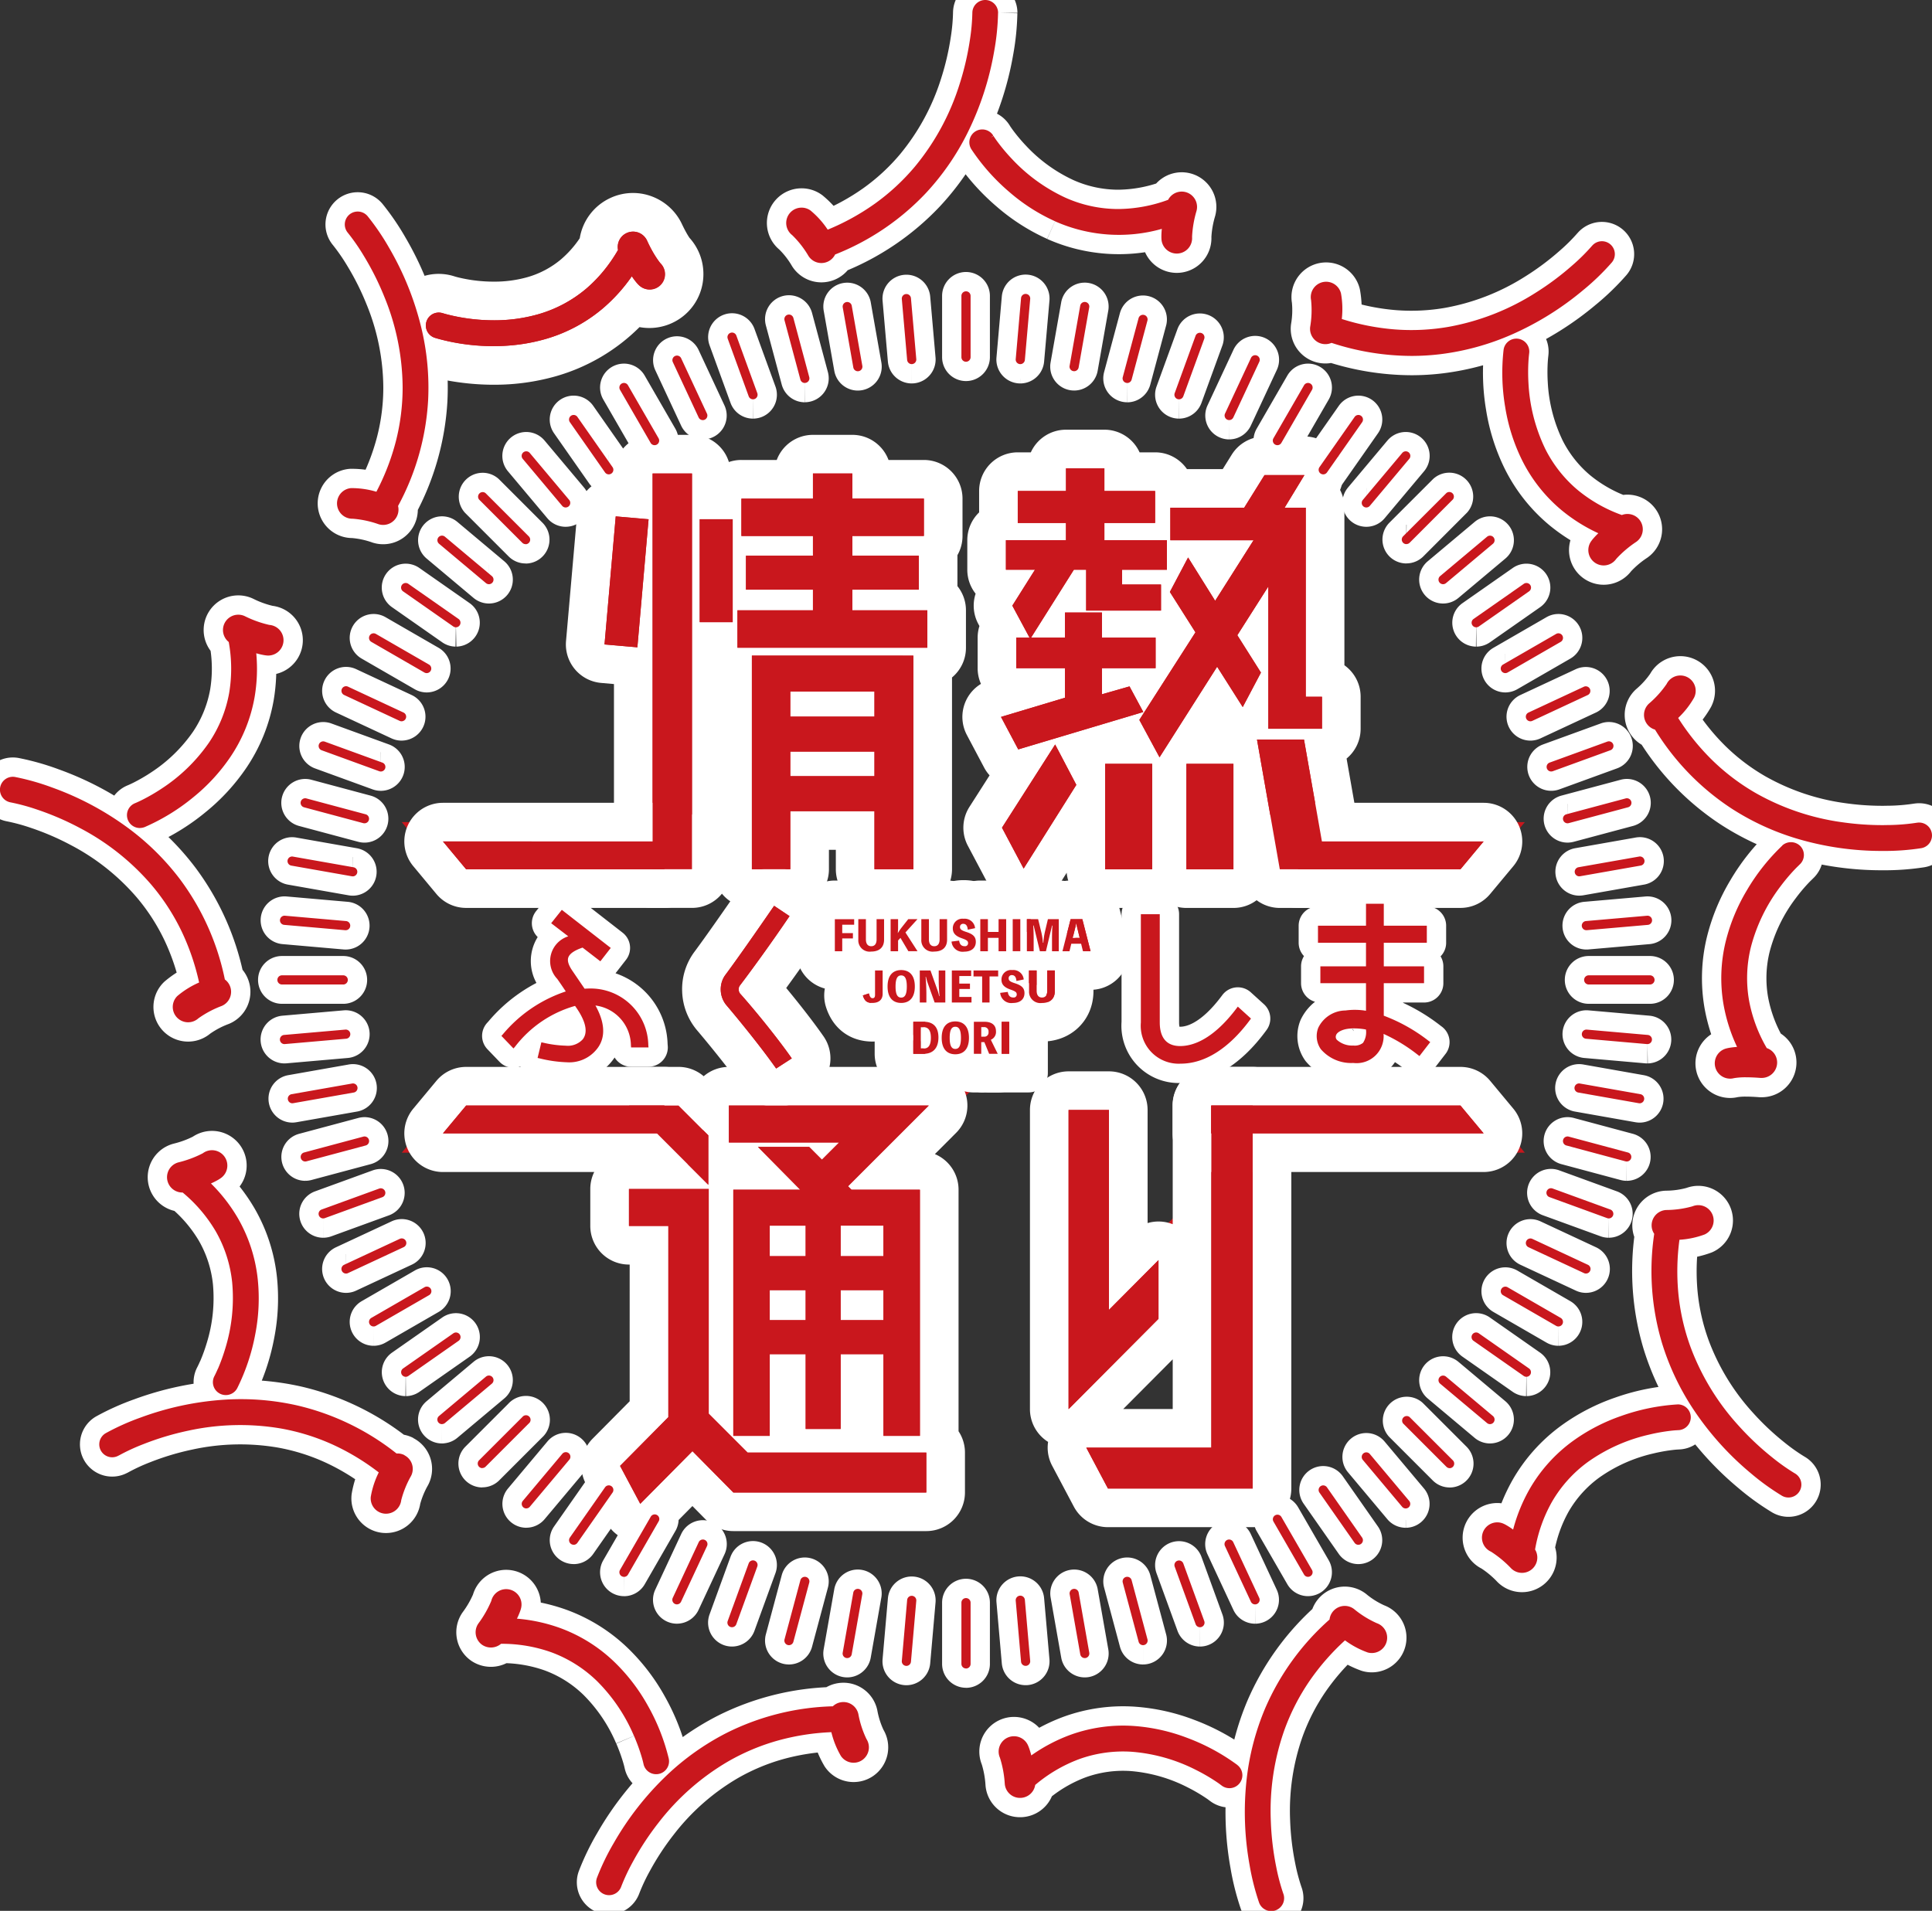 <svg xmlns="http://www.w3.org/2000/svg" width="150" height="148.369" viewBox="0 0 150 148.369"><rect x="0" y="0" width="150" height="148.369" fill="#333333" stroke="none"/><defs><clipPath id="a"><path fill="none" stroke="#fff" stroke-linejoin="round" stroke-width="3" d="M0 0h150v148.369H0z"/></clipPath><clipPath id="b"><path fill="none" d="M0 0h150v148.369H0z"/></clipPath></defs><g fill="#c9171d" stroke-linejoin="round" clip-path="url(#a)"><path stroke="#fff" stroke-width="3" d="M77.493 1a1 1 0 1 0-2 0 15.78 15.78 0 0 1-.194 2.121 21.864 21.864 0 0 1-.828 3.509 18.827 18.827 0 0 1-3.438 6.306 16.926 16.926 0 0 1-3.119 2.886 18.311 18.311 0 0 1-3.651 2.01 6.8 6.8 0 0 0-1.331-1.484 1.18 1.18 0 0 0-.7-.226 1.191 1.191 0 0 0-.735 2.128l.011.009a7.665 7.665 0 0 1 1.264 1.618 1.188 1.188 0 0 0 2.066-.117 19.512 19.512 0 0 0 7.057-4.778 19.762 19.762 0 0 0 3.231-4.68 23.071 23.071 0 0 0 2.063-6.335 18.633 18.633 0 0 0 .3-2.97m4.426 16.187a12.186 12.186 0 0 0 8.289.586 5.9 5.9 0 0 0-.034.6 2.663 2.663 0 0 0 .014.287 1.191 1.191 0 0 0 2.369-.232v-.055a8.461 8.461 0 0 1 .341-1.981 1.19 1.19 0 0 0-2.2-.874 11.462 11.462 0 0 1-3.879.715 10.051 10.051 0 0 1-4.091-.879 13.308 13.308 0 0 1-4.174-3.027 14.652 14.652 0 0 1-1.088-1.293c-.12-.162-.209-.292-.269-.38l-.063-.1-.207.135.194-.157-.006-.009a1 1 0 0 0-.848-.469 1 1 0 0 0-.846 1.538 15.927 15.927 0 0 0 2.938 3.311 14.468 14.468 0 0 0 3.558 2.279m-51.699 2.069a18.585 18.585 0 0 0-1.676-2.466 1.002 1.002 0 1 0-1.533 1.291 15.942 15.942 0 0 1 1.215 1.749 21.787 21.787 0 0 1 1.62 3.221 18.793 18.793 0 0 1 1.42 7.04 16.866 16.866 0 0 1-.534 4.215 18.305 18.305 0 0 1-1.504 3.884 6.739 6.739 0 0 0-1.973-.282 1.191 1.191 0 0 0 .123 2.377h.02a7.8 7.8 0 0 1 2.006.428 1.19 1.19 0 0 0 1.488-.787 1.172 1.172 0 0 0 .019-.631 19.546 19.546 0 0 0 2.334-8.2 19.811 19.811 0 0 0-.534-5.662 23.041 23.041 0 0 0-2.492-6.179"/><path d="M38.334 28.374h-.01l-.198-.002h-.009c-2.471-.032-4.31-.557-4.814-.718l-.01-.003-.009-.003a2.503 2.503 0 0 1-1.46-1.261 2.48 2.48 0 0 1-.136-1.908 2.496 2.496 0 0 1 3.154-1.587l.094.028c.078.023.205.057.374.098a13.192 13.192 0 0 0 3.022.351 10.89 10.89 0 0 0 3.022-.405 8.56 8.56 0 0 0 3.152-1.665 9.752 9.752 0 0 0 1.955-2.278 2.684 2.684 0 0 1 1.537-2.278c.362-.172.75-.259 1.15-.259 1.033 0 1.988.604 2.432 1.538.463.979.767 1.368.8 1.41.465.491.725 1.134.733 1.817a2.675 2.675 0 0 1-.731 1.877 2.705 2.705 0 0 1-1.957.843c-.428 0-.843-.1-1.216-.29a13.505 13.505 0 0 1-6.467 4.093c-1.384.4-2.867.602-4.408.602"/><path fill="#fff" d="M38.334 26.874c1.4 0 2.744-.183 3.992-.543a12.016 12.016 0 0 0 4.432-2.347 12.963 12.963 0 0 0 2.295-2.532c.124.183.245.344.359.481.097.115.163.181.195.211.222.21.512.325.818.325.326 0 .642-.136.866-.373a1.2 1.2 0 0 0-.018-1.653l-.036-.04c-.102-.122-.477-.607-1.012-1.738a1.199 1.199 0 0 0-1.077-.681 1.18 1.18 0 0 0-.509.115 1.183 1.183 0 0 0-.658 1.308c-.702 1.208-1.547 2.231-2.511 3.041a10.052 10.052 0 0 1-3.7 1.957 12.39 12.39 0 0 1-3.438.464 14.693 14.693 0 0 1-3.82-.51l-.131-.04a.999.999 0 0 0-1.27.634c-.175.525.11 1.094.646 1.272.322.102 2.048.617 4.38.647zm0 3h-.02l-.198-.002a2.8 2.8 0 0 1-.018 0c-2.678-.034-4.695-.612-5.25-.788a3.993 3.993 0 0 1-2.366-2.026 3.97 3.97 0 0 1-.218-3.05 3.995 3.995 0 0 1 5.025-2.548l.07.021c.054.015.156.044.298.077a11.687 11.687 0 0 0 2.675.31 9.396 9.396 0 0 0 2.606-.345 7.07 7.07 0 0 0 2.604-1.373 8.067 8.067 0 0 0 1.469-1.651 4.182 4.182 0 0 1 2.346-3.112 4.157 4.157 0 0 1 1.79-.403c1.61 0 3.097.94 3.788 2.394l.002.004c.317.67.533.997.597 1.088a4.17 4.17 0 0 1 1.078 2.762 4.168 4.168 0 0 1-1.14 2.923 4.213 4.213 0 0 1-3.82 1.243 14.995 14.995 0 0 1-6.494 3.815 17.4 17.4 0 0 1-4.824.66"/><path stroke="#fff" stroke-width="3" d="M11.813 68.77a16.911 16.911 0 0 1 2.3 3.572 18.346 18.346 0 0 1 1.346 3.945 6.83 6.83 0 0 0-1.694 1.052 1.191 1.191 0 0 0 1.624 1.741l.013-.011a7.853 7.853 0 0 1 1.812-.962 1.192 1.192 0 0 0 .635-1.56 1.179 1.179 0 0 0-.391-.495 19.517 19.517 0 0 0-3.481-7.779 19.807 19.807 0 0 0-4.048-3.995 23.057 23.057 0 0 0-5.88-3.132 18.715 18.715 0 0 0-2.872-.816 1.001 1.001 0 1 0-.345 1.972 15.949 15.949 0 0 1 2.056.56A21.8 21.8 0 0 1 6.2 64.29a18.8 18.8 0 0 1 5.614 4.48m-.947-4.482a1.012 1.012 0 0 0 .379-.075 15.92 15.92 0 0 0 3.772-2.319 14.474 14.474 0 0 0 2.861-3.108 12.007 12.007 0 0 0 1.886-4.646 13.006 13.006 0 0 0 .131-3.416 5.835 5.835 0 0 0 .584.138 2.433 2.433 0 0 0 .285.037 1.191 1.191 0 0 0 .182-2.374h-.01l-.044-.007a8.458 8.458 0 0 1-1.892-.68 1.19 1.19 0 0 0-1.242 2.01 11.473 11.473 0 0 1 .035 3.947 10.066 10.066 0 0 1-1.576 3.876 13.3 13.3 0 0 1-3.706 3.585 14.538 14.538 0 0 1-1.462.846c-.18.091-.324.156-.42.2l-.126.054-.014.006a1 1 0 0 0 .379 1.93m20.537 48.694a1.179 1.179 0 0 0-.618-.129 19.528 19.528 0 0 0-7.667-3.721 19.808 19.808 0 0 0-5.669-.459 23.058 23.058 0 0 0-6.518 1.382 18.519 18.519 0 0 0-2.725 1.221 1.002 1.002 0 0 0 1 1.737h.007a15.876 15.876 0 0 1 1.933-.893 21.769 21.769 0 0 1 3.453-1.036 18.916 18.916 0 0 1 7.18-.177 16.878 16.878 0 0 1 4.059 1.258 18.347 18.347 0 0 1 3.566 2.157 6.736 6.736 0 0 0-.62 1.895 1.19 1.19 0 0 0 1.063 1.306 1.221 1.221 0 0 0 .122.005 1.19 1.19 0 0 0 1.176-1.02.111.111 0 0 0 0-.018 7.718 7.718 0 0 1 .769-1.9 1.192 1.192 0 0 0-.517-1.6m-14.49-6.704c-.081.185-.148.328-.194.422l-.06.121-.008.014a1.002 1.002 0 1 0 1.773.934 15.96 15.96 0 0 0 1.4-4.2 14.5 14.5 0 0 0 .194-4.22 12.021 12.021 0 0 0-1.542-4.771 12.99 12.99 0 0 0-2.095-2.7 5.862 5.862 0 0 0 .536-.269 2.368 2.368 0 0 0 .242-.155 1.191 1.191 0 0 0-1.392-1.933l-.036.023a8.484 8.484 0 0 1-1.886.7 1.19 1.19 0 0 0 .34 2.337 11.468 11.468 0 0 1 2.56 3 10.059 10.059 0 0 1 1.284 3.982 13.288 13.288 0 0 1-.535 5.127 14.776 14.776 0 0 1-.576 1.589m50.361 28.745a7.636 7.636 0 0 1-.634-1.953 1.185 1.185 0 0 0-1.161-.927 1.205 1.205 0 0 0-.266.03 1.176 1.176 0 0 0-.555.3 19.529 19.529 0 0 0-8.266 2.077 19.8 19.8 0 0 0-4.637 3.292 23.085 23.085 0 0 0-4.105 5.248 18.473 18.473 0 0 0-1.3 2.687 1.002 1.002 0 1 0 1.884.682 15.836 15.836 0 0 1 .908-1.928 21.768 21.768 0 0 1 1.979-3.014 18.8 18.8 0 0 1 5.387-4.75 16.865 16.865 0 0 1 3.918-1.644 18.286 18.286 0 0 1 4.118-.641 6.836 6.836 0 0 0 .743 1.851 1.191 1.191 0 0 0 .985.522 1.179 1.179 0 0 0 .668-.206 1.2 1.2 0 0 0 .343-1.614l-.007-.013m-18.052-.247a14.565 14.565 0 0 1 .58 1.586c.058.194.1.347.123.449l.033.141a1 1 0 0 0 .979.794 1 1 0 0 0 .98-1.217 15.942 15.942 0 0 0-1.628-4.116 14.478 14.478 0 0 0-2.567-3.356 12.018 12.018 0 0 0-4.248-2.664 12.927 12.927 0 0 0-3.342-.723 5.932 5.932 0 0 0 .238-.551 2.512 2.512 0 0 0 .085-.275 1.193 1.193 0 0 0-.884-1.434 1.233 1.233 0 0 0-.276-.033 1.19 1.19 0 0 0-1.146.876v.01l-.014.04a8.434 8.434 0 0 1-1 1.745 1.192 1.192 0 0 0 .3 1.657 1.218 1.218 0 0 0 1.462-.084 11.449 11.449 0 0 1 3.891.654 10.066 10.066 0 0 1 3.542 2.225 13.307 13.307 0 0 1 2.887 4.272m57.658-8.759-.012-.005a7.634 7.634 0 0 1-1.742-1.088 1.19 1.19 0 0 0-1.9.816 19.524 19.524 0 0 0-5 6.9 19.813 19.813 0 0 0-1.436 5.5 23.056 23.056 0 0 0 .228 6.659 18.767 18.767 0 0 0 .73 2.9 1.003 1.003 0 1 0 1.883-.69 15.7 15.7 0 0 1-.544-2.059 21.845 21.845 0 0 1-.421-3.581 18.811 18.811 0 0 1 1.073-7.1 16.949 16.949 0 0 1 1.944-3.774 18.363 18.363 0 0 1 2.744-3.138 6.819 6.819 0 0 0 1.758.94 1.172 1.172 0 0 0 .325.045 1.191 1.191 0 0 0 .369-2.323m-10.803 11.019a16.016 16.016 0 0 0-3.893-2.106 14.5 14.5 0 0 0-4.122-.924 12.044 12.044 0 0 0-4.967.69 13.043 13.043 0 0 0-3.024 1.594 6 6 0 0 0-.172-.574 2.619 2.619 0 0 0-.111-.266 1.191 1.191 0 0 0-2.147 1.03v.01l.015.04a8.431 8.431 0 0 1 .357 1.978 1.185 1.185 0 0 0 1.184 1.08c.037 0 .075 0 .112-.005a1.184 1.184 0 0 0 1.066-1 11.469 11.469 0 0 1 3.4-2 10.061 10.061 0 0 1 4.145-.573 13.283 13.283 0 0 1 4.957 1.417 14.605 14.605 0 0 1 1.465.843c.168.111.3.2.383.265l.11.082a1 1 0 0 0 1.407-.165 1 1 0 0 0-.174-1.417m43.287-22.643a15.764 15.764 0 0 1-1.739-1.227 21.681 21.681 0 0 1-2.624-2.472 18.783 18.783 0 0 1-3.743-6.129 16.893 16.893 0 0 1-.94-4.144 18.325 18.325 0 0 1 .085-4.168 6.817 6.817 0 0 0 1.951-.41 1.192 1.192 0 0 0 .6-1.574 1.19 1.19 0 0 0-1.5-.629.19.19 0 0 0-.046.017 7.684 7.684 0 0 1-2.034.285 1.193 1.193 0 0 0-1.13 1.25 1.172 1.172 0 0 0 .2.6 19.539 19.539 0 0 0 .61 8.5 19.818 19.818 0 0 0 2.437 5.137 23.039 23.039 0 0 0 4.455 4.955 18.664 18.664 0 0 0 2.42 1.748 1.003 1.003 0 1 0 1-1.739m-9.094-5.354h-.04a15.926 15.926 0 0 0-4.337.889 14.468 14.468 0 0 0-3.753 1.942 12.02 12.02 0 0 0-3.361 3.72 13.022 13.022 0 0 0-1.292 3.165 5.874 5.874 0 0 0-.5-.329 2.487 2.487 0 0 0-.256-.132 1.171 1.171 0 0 0-.471-.1 1.191 1.191 0 0 0-.506 2.27l.037.02a8.451 8.451 0 0 1 1.545 1.285 1.19 1.19 0 0 0 1.855-1.464 11.465 11.465 0 0 1 1.32-3.718 10.063 10.063 0 0 1 2.806-3.1 13.3 13.3 0 0 1 4.708-2.1 14.487 14.487 0 0 1 1.664-.3c.2-.024.358-.036.463-.043l.143-.008a1 1 0 0 0-.029-2m19.728-44.349a1 1 0 0 0-1.156-.814h-.01a15.874 15.874 0 0 1-2.122.178c-.172 0-.354.007-.543.007a21.946 21.946 0 0 1-3.056-.214 18.8 18.8 0 0 1-6.808-2.29 16.911 16.911 0 0 1-3.383-2.57 18.317 18.317 0 0 1-2.614-3.247 6.778 6.778 0 0 0 1.231-1.569 1.19 1.19 0 0 0-2.122-1.079s0 .008-.007.012a7.788 7.788 0 0 1-1.375 1.526 1.193 1.193 0 0 0-.063 1.683 1.175 1.175 0 0 0 .537.332 19.513 19.513 0 0 0 5.931 6.119 19.789 19.789 0 0 0 5.17 2.37 23.051 23.051 0 0 0 6.557.932h.041a18.685 18.685 0 0 0 2.977-.216 1 1 0 0 0 .814-1.161m-11.603.957a15.9 15.9 0 0 0-2.751 3.469 14.494 14.494 0 0 0-1.626 3.9 12.016 12.016 0 0 0-.183 5.011 13.039 13.039 0 0 0 1.044 3.256 6.428 6.428 0 0 0-.6.069 2.8 2.8 0 0 0-.281.063 1.191 1.191 0 0 0 .341 2.332 1.178 1.178 0 0 0 .3-.039h.012l.042-.008a5.4 5.4 0 0 1 .9-.058c.334 0 .706.017 1.108.049h.1a1.2 1.2 0 0 0 1.185-1.094 1.182 1.182 0 0 0-.8-1.223 11.437 11.437 0 0 1-1.377-3.7 10.042 10.042 0 0 1 .154-4.181 13.3 13.3 0 0 1 2.257-4.635 14.644 14.644 0 0 1 1.084-1.3c.139-.147.252-.258.328-.331l.1-.1a1 1 0 0 0 .083-1.413 1.024 1.024 0 0 0-1.423-.077m-15.386-43.177a18.637 18.637 0 0 0 2.145-2.082 1.003 1.003 0 0 0-1.528-1.3l-.011.011a15.469 15.469 0 0 1-1.511 1.5 21.77 21.77 0 0 1-2.89 2.155 18.8 18.8 0 0 1-6.687 2.621 16.853 16.853 0 0 1-4.243.206 18.324 18.324 0 0 1-4.09-.807 6.871 6.871 0 0 0-.064-1.993 1.191 1.191 0 0 0-1.154-.9 1.192 1.192 0 0 0-1.165 1.437.089.089 0 0 0 0 .013 7.666 7.666 0 0 1-.073 2.057 1.19 1.19 0 0 0 1.658 1.239 20.025 20.025 0 0 0 6.208 1.013 18.686 18.686 0 0 0 2.27-.138 19.793 19.793 0 0 0 5.483-1.508 23.081 23.081 0 0 0 5.653-3.527m-3.073 12.279a13.3 13.3 0 0 1-1.251-5 14.462 14.462 0 0 1 0-1.69c.012-.2.027-.359.038-.464l.016-.141v-.007a1.002 1.002 0 1 0-1.985-.275 15.857 15.857 0 0 0 .122 4.427 14.492 14.492 0 0 0 1.26 4.033 12.031 12.031 0 0 0 3.081 3.957 13.014 13.014 0 0 0 2.892 1.822 6.214 6.214 0 0 0-.412.436 2.758 2.758 0 0 0-.174.229 1.191 1.191 0 0 0 1.964 1.346l.009-.01.026-.033a8.422 8.422 0 0 1 1.534-1.3 1.19 1.19 0 0 0-1.12-2.081 11.468 11.468 0 0 1-3.432-1.946 10.073 10.073 0 0 1-2.569-3.3M75 28.088a.356.356 0 0 1-.356-.356v-4.757a.356.356 0 0 1 .712 0v4.757a.356.356 0 0 1-.356.356m-4.215.184a.357.357 0 0 1-.355-.325l-.414-4.74a.356.356 0 0 1 .709-.062l.415 4.739a.356.356 0 0 1-.323.386h-.032m-4.183.556a.355.355 0 0 1-.35-.294l-.826-4.685a.356.356 0 0 1 .7-.124l.826 4.685a.356.356 0 0 1-.289.412.363.363 0 0 1-.063.005m-4.115.911a.356.356 0 0 1-.343-.264l-1.232-4.6a.356.356 0 0 1 .688-.184l1.232 4.595a.357.357 0 0 1-.344.449m-4.024 1.272a.356.356 0 0 1-.334-.234l-1.627-4.47a.356.356 0 1 1 .669-.244l1.627 4.47a.357.357 0 0 1-.212.457.376.376 0 0 1-.122.021m-3.897 1.615a.356.356 0 0 1-.324-.206l-2.01-4.311a.356.356 0 0 1 .645-.3l2.01 4.311a.356.356 0 0 1-.322.507m-3.741 1.946a.355.355 0 0 1-.309-.178l-2.378-4.12a.356.356 0 1 1 .617-.356l2.378 4.12a.357.357 0 0 1-.309.534m-3.557 2.266a.355.355 0 0 1-.292-.152l-2.729-3.9a.356.356 0 0 1 .584-.409l2.729 3.9a.356.356 0 0 1-.292.56m-3.346 2.572a.353.353 0 0 1-.273-.127l-3.058-3.644a.356.356 0 1 1 .545-.458l3.058 3.643a.356.356 0 0 1-.272.585m-3.11 2.848a.355.355 0 0 1-.252-.1l-3.363-3.364a.356.356 0 0 1 .5-.5l3.363 3.363a.356.356 0 0 1-.251.608M37.96 45.36a.357.357 0 0 1-.229-.083l-3.644-3.058a.356.356 0 1 1 .458-.546l3.644 3.058a.356.356 0 0 1-.229.629m-2.568 3.347a.355.355 0 0 1-.2-.065l-3.9-2.728a.356.356 0 0 1 .409-.583l3.9 2.728a.357.357 0 0 1-.2.648m-2.275 3.557a.353.353 0 0 1-.178-.048l-4.119-2.378a.356.356 0 0 1 .356-.617l4.12 2.378a.356.356 0 0 1-.179.665m-1.948 3.741a.354.354 0 0 1-.15-.034l-4.311-2.01a.356.356 0 1 1 .3-.646l4.311 2.01a.356.356 0 0 1-.151.679m-1.612 3.899a.366.366 0 0 1-.121-.021l-4.471-1.628a.356.356 0 1 1 .244-.669l4.47 1.628a.356.356 0 0 1-.122.691m-1.269 4.022a.354.354 0 0 1-.092-.012l-4.6-1.232a.356.356 0 0 1 .184-.688l4.6 1.232a.356.356 0 0 1-.092.7m-.913 4.119a.357.357 0 0 1-.062-.006l-4.685-.826a.356.356 0 1 1 .124-.7l4.685.826a.356.356 0 0 1-.062.707m-.551 4.18h-.031l-4.74-.415a.356.356 0 0 1 .063-.71l4.739.415a.356.356 0 0 1-.031.711m-.184 4.214h-4.757a.356.356 0 0 1 0-.712h4.757a.356.356 0 0 1 0 .713m-4.556 4.627a.356.356 0 0 1-.031-.711l4.74-.414a.356.356 0 1 1 .062.709l-4.739.414h-.032m.606 4.598a.356.356 0 0 1-.062-.706l4.685-.826a.356.356 0 1 1 .124.7l-4.685.825a.369.369 0 0 1-.062.005m1.003 4.522a.356.356 0 0 1-.092-.7l4.6-1.232a.356.356 0 0 1 .184.688l-4.6 1.231a.4.4 0 0 1-.092.012m1.392 4.421a.356.356 0 0 1-.122-.691l4.47-1.627a.356.356 0 1 1 .244.669l-4.471 1.628a.368.368 0 0 1-.121.021m1.774 4.28a.356.356 0 0 1-.151-.679l4.312-2.01a.356.356 0 1 1 .3.645l-4.311 2.01a.348.348 0 0 1-.15.034m2.139 4.109a.356.356 0 0 1-.178-.664l4.12-2.378a.356.356 0 1 1 .356.616l-4.12 2.378a.356.356 0 0 1-.178.048m2.49 3.908a.356.356 0 0 1-.2-.648l3.9-2.728a.356.356 0 0 1 .409.583l-3.9 2.729a.357.357 0 0 1-.2.064m2.806 3.675a.356.356 0 0 1-.229-.628l3.649-3.062a.356.356 0 0 1 .458.546l-3.644 3.057a.356.356 0 0 1-.229.083m3.13 3.42a.356.356 0 0 1-.251-.608l3.363-3.363a.356.356 0 1 1 .5.5l-3.363 3.363a.354.354 0 0 1-.252.1m3.419 3.138a.356.356 0 0 1-.272-.585l3.057-3.645a.356.356 0 1 1 .545.457l-3.058 3.643a.356.356 0 0 1-.273.127m3.676 2.823a.356.356 0 0 1-.291-.56l2.729-3.9a.356.356 0 0 1 .584.409l-2.73 3.902a.353.353 0 0 1-.292.152m3.907 2.488a.357.357 0 0 1-.308-.534l2.379-4.119a.356.356 0 1 1 .616.355l-2.373 4.123a.355.355 0 0 1-.309.178m4.106 2.135a.356.356 0 0 1-.323-.506l2.011-4.311a.356.356 0 1 1 .645.3l-2.011 4.31a.356.356 0 0 1-.323.206m4.278 1.775a.361.361 0 0 1-.122-.021.356.356 0 0 1-.213-.456l1.627-4.47a.356.356 0 1 1 .669.243l-1.627 4.47a.356.356 0 0 1-.334.234m4.422 1.393a.369.369 0 0 1-.092-.012.357.357 0 0 1-.252-.437l1.232-4.595a.356.356 0 0 1 .688.185l-1.232 4.594a.356.356 0 0 1-.344.265m4.523 1.003a.354.354 0 0 1-.351-.417l.826-4.684a.356.356 0 0 1 .7.123l-.826 4.684a.355.355 0 0 1-.35.294m4.595.605h-.031a.356.356 0 0 1-.323-.385l.415-4.739a.356.356 0 0 1 .709.063l-.415 4.738a.357.357 0 0 1-.355.325m4.629.199a.356.356 0 0 1-.356-.356v-4.753a.356.356 0 0 1 .712 0v4.757a.356.356 0 0 1-.356.356m4.629-.206a.356.356 0 0 1-.355-.325l-.414-4.738a.356.356 0 0 1 .71-.062l.414 4.739a.357.357 0 0 1-.324.386h-.031m4.592-.604a.355.355 0 0 1-.35-.294l-.826-4.684a.356.356 0 0 1 .7-.123l.826 4.684a.357.357 0 0 1-.289.412.352.352 0 0 1-.062.005m4.525-1.003a.356.356 0 0 1-.343-.265l-1.231-4.595a.356.356 0 0 1 .688-.184l1.231 4.594a.357.357 0 0 1-.252.437.373.373 0 0 1-.092.012m4.418-1.392a.356.356 0 0 1-.334-.234l-1.627-4.47a.356.356 0 0 1 .67-.243l1.626 4.47a.356.356 0 0 1-.334.478m4.278-1.774a.357.357 0 0 1-.323-.206l-2.009-4.311a.356.356 0 1 1 .645-.3l2.01 4.311a.356.356 0 0 1-.173.473.351.351 0 0 1-.15.034m4.112-2.14a.355.355 0 0 1-.309-.178l-2.378-4.121a.356.356 0 0 1 .617-.355l2.378 4.119a.356.356 0 0 1-.131.486.352.352 0 0 1-.178.048m3.908-2.488a.355.355 0 0 1-.292-.152l-2.728-3.9a.356.356 0 0 1 .583-.409l2.728 3.9a.357.357 0 0 1-.292.561m3.677-2.821a.359.359 0 0 1-.274-.127l-3.057-3.644a.356.356 0 1 1 .546-.457l3.057 3.644a.357.357 0 0 1-.272.585m3.415-3.13a.352.352 0 0 1-.252-.105l-3.363-3.364a.356.356 0 0 1 .5-.5l3.363 3.363a.357.357 0 0 1-.252.609m3.135-3.421a.355.355 0 0 1-.229-.083l-3.643-3.058a.356.356 0 1 1 .457-.546l3.643 3.058a.356.356 0 0 1-.229.628m2.819-3.674a.353.353 0 0 1-.2-.065l-3.9-2.73a.356.356 0 0 1 .409-.583l3.9 2.729a.356.356 0 0 1-.2.648m2.482-3.907a.355.355 0 0 1-.177-.048l-4.119-2.379a.356.356 0 0 1 .356-.617l4.119 2.379a.356.356 0 0 1-.178.664m2.139-4.108a.355.355 0 0 1-.15-.034l-4.311-2.011a.356.356 0 1 1 .3-.646l4.311 2.011a.356.356 0 0 1-.151.679m1.773-4.279a.369.369 0 0 1-.121-.021l-4.47-1.629a.356.356 0 1 1 .244-.668l4.469 1.627a.356.356 0 0 1-.122.69m1.394-4.419a.394.394 0 0 1-.092-.012l-4.595-1.232a.356.356 0 1 1 .184-.688l4.595 1.232a.356.356 0 0 1-.092.7m1.004-4.52a.29.29 0 0 1-.062-.005l-4.685-.827a.356.356 0 1 1 .124-.7l4.685.827a.356.356 0 0 1-.062.706m.605-4.597h-.031l-4.74-.416a.355.355 0 0 1-.323-.386.359.359 0 0 1 .386-.323l4.739.415a.356.356 0 0 1-.031.71m.201-4.628h-4.762a.356.356 0 0 1 0-.712h4.757a.356.356 0 1 1 0 .712m-4.934-4.215a.356.356 0 0 1-.031-.711l4.74-.413a.356.356 0 0 1 .062.71l-4.74.413h-.031m-.553-4.182a.356.356 0 0 1-.061-.707l4.685-.825a.356.356 0 1 1 .123.7l-4.685.825a.359.359 0 0 1-.062.005m-.913-4.116a.356.356 0 0 1-.091-.7l4.6-1.231a.356.356 0 1 1 .183.688l-4.6 1.23a.352.352 0 0 1-.092.012m-1.269-4.022a.356.356 0 0 1-.121-.691l4.47-1.626a.356.356 0 1 1 .243.669l-4.47 1.627a.374.374 0 0 1-.122.021m-1.613-3.897a.356.356 0 0 1-.151-.679l4.312-2.01a.356.356 0 0 1 .3.645l-4.313 2.01a.352.352 0 0 1-.15.034m-1.945-3.741a.356.356 0 0 1-.178-.665l4.12-2.378a.356.356 0 0 1 .356.617l-4.12 2.377a.353.353 0 0 1-.178.048m-2.267-3.556a.356.356 0 0 1-.2-.648l3.9-2.728a.356.356 0 0 1 .409.584l-3.9 2.728a.354.354 0 0 1-.2.064m-2.577-3.347a.356.356 0 0 1-.229-.629l3.644-3.057a.356.356 0 1 1 .457.546l-3.644 3.057a.357.357 0 0 1-.229.083m-2.849-3.111a.356.356 0 0 1-.252-.608l3.365-3.363a.356.356 0 0 1 .5.5l-3.362 3.367a.358.358 0 0 1-.252.1m-3.109-2.842a.356.356 0 0 1-.272-.585l3.058-3.644a.356.356 0 1 1 .545.458l-3.058 3.644a.356.356 0 0 1-.273.127m-3.346-2.571a.356.356 0 0 1-.291-.56l2.73-3.9a.356.356 0 0 1 .584.409l-2.73 3.9a.356.356 0 0 1-.292.152m-3.559-2.267a.356.356 0 0 1-.308-.534l2.379-4.12a.356.356 0 1 1 .617.357l-2.379 4.119a.355.355 0 0 1-.309.178m-3.742-1.948a.36.36 0 0 1-.151-.034.356.356 0 0 1-.172-.473l2.011-4.311a.356.356 0 1 1 .645.3l-2.011 4.311a.356.356 0 0 1-.323.206m-3.896-1.613a.376.376 0 0 1-.122-.021.356.356 0 0 1-.212-.457l1.627-4.47a.357.357 0 0 1 .67.244l-1.628 4.47a.356.356 0 0 1-.334.234m-4.024-1.269a.357.357 0 0 1-.344-.449l1.232-4.595a.357.357 0 0 1 .689.184l-1.232 4.6a.358.358 0 0 1-.344.264m-4.119-.917a.367.367 0 0 1-.063-.005.355.355 0 0 1-.289-.412l.827-4.685a.356.356 0 0 1 .7.124l-.826 4.685a.357.357 0 0 1-.351.294m-4.179-.552h-.032a.356.356 0 0 1-.323-.386l.415-4.739a.356.356 0 1 1 .71.062l-.415 4.74a.356.356 0 0 1-.354.325"/><path d="M72.414 68.994h-6.02v-4.51h-3.536v4.51h-5.981v-17.2h-1.121v-1.987h-.53v19.187h-6.058V51.74l-2.364-.207-1.494-.13.13-1.495.87-9.943.131-1.494 1.495.13 1.232.109v-3.446h6.058v3.554h.836v-1.605h5.554v-1.949h6.059v1.95h5.554v5.904h-.394v2.772h.661v5.905h-1.082v15.7z"/><path fill="#fff" d="M50.668 36.764v30.73h3.058v-30.73zm12.448 0v1.95h-5.554v2.904h5.554v1.53h-5.198v2.636h5.198v1.606h-5.86v2.905h14.74V47.39h-5.821v-1.606h5.16v-2.637h-5.16v-1.529h5.554v-2.905h-5.554v-1.949zm-15.311 3.331-.87 9.943 2.551.223.87-9.943zm6.52.223v7.989h2.56v-7.989zm4.052 10.588v16.588h2.981v-4.51h6.536v4.51h3.02V50.906zm9.517 4.74h-6.536v-1.95h6.536zm0 4.624h-6.536v-1.91h6.536zM50.668 33.764h3.058a3 3 0 0 1 2.865 2.11 3 3 0 0 1 .971-.16h2.744a3.001 3.001 0 0 1 2.81-1.95h3.059c1.287 0 2.385.81 2.81 1.95h2.744a3 3 0 0 1 3 3v2.904c0 .542-.144 1.05-.395 1.488v2.404c.414.515.662 1.168.662 1.88v2.905c0 .927-.42 1.756-1.082 2.307v14.892a3 3 0 0 1-3 3h-3.02a3 3 0 0 1-3-3v-1.51h-.536v1.51a3 3 0 0 1-3 3h-2.981c-.938 0-1.776-.43-2.326-1.104a2.994 2.994 0 0 1-2.325 1.104h-3.058a3 3 0 0 1-3-3v-14.38l-.994-.088a3 3 0 0 1-2.728-3.25l.87-9.942a3 3 0 0 1 2.852-2.736v-.334a3 3 0 0 1 3-3"/><path d="m79.365 70.43-1.214-2.289-1.682-3.172-.41-.773.471-.738 2.33-3.645-.553.165-.577-1.087-1.337-2.522-.856-1.615 1.75-.525 2.824-.847h-2.708v-5.37h.02l-.147-.273-.415-.77.467-.741.309-.49H76.6v-5.295h.918v-3.822h3.745v-1.758h5.981v1.758h3.937v1.3h4.586l1.137-1.826.44-.707h6.596l-1.384 2.279-.154.254h.477v14.677h1.26v5.484h-1.257l1.61 9.154.309 1.76h-6.696l-.218-1.24-.622-3.541v4.781h-12.96v-6.414l-3.56 5.655zm4.515-12.12.425.81v-.936zm8.555-.504h3.701l-.021-.122-.138-.784-.758-1.195-.723-1.14zm-6.869 0h2.218l-.308-.571z"/><path fill="#fff" d="m103.013 67.497-1.77-10.072h-3.65l1.77 10.072zm-7.25 0v-8.19h-3.65v8.19zm-6.308 0v-8.19h-3.65v8.19zm-9.979-.059 4.09-6.497-1.644-3.134-4.128 6.46zm10.55-8.638 4.472-7.033 1.987 3.134 1.414-2.675-1.834-2.905 2.408-3.784v11.046h4.166V54.1h-1.261V39.422h-1.644l1.539-2.533h-3.096L96.6 39.422h-5.733v2.522h6.46l-2.981 4.702-2.103-3.364-1.414 2.676 1.987 3.134-4.357 6.803zm-10.97-.611 9.709-2.905-1.07-1.988-2.14.612v-2.026h4.166v-2.37h-4.166v-1.95h-2.868v1.95H80.05l3.325-5.275h.955v3.173h5.81v-2.026h-3.02v-1.147h3.48v-2.293h-4.855v-1.338h3.937v-2.484h-3.937v-1.758h-2.98v1.758h-3.746v2.484h3.745v1.338H78.1v2.293h2.255l-1.758 2.79 1.338 2.485h-1.032v2.37h3.783v2.294l-4.968 1.49zm23.958 12.308h-3.65c-.67 0-1.295-.222-1.8-.6-.5.377-1.124.6-1.8.6h-3.65c-.477 0-.928-.112-1.329-.31-.4.198-.852.31-1.33.31h-3.649a3 3 0 0 1-2.988-2.734l-.802 1.273a3 3 0 0 1-5.19-.192l-1.681-3.173a3 3 0 0 1 .122-3.02l1.565-2.449a3 3 0 0 1-.426-.608l-1.337-2.523a3 3 0 0 1 1.093-3.97 2.99 2.99 0 0 1-.258-1.219v-2.37c0-.314.049-.618.139-.903l-.086-.16a3 3 0 0 1-.21-2.353 2.987 2.987 0 0 1-.646-1.859v-2.293c0-.848.352-1.613.918-2.16v-1.662a3 3 0 0 1 3-3h1.014a3 3 0 0 1 2.731-1.758h2.981a3 3 0 0 1 2.732 1.758h1.205c1.026 0 1.93.515 2.472 1.3h2.78l.698-1.12a3 3 0 0 1 2.546-1.413h3.096a3 3 0 0 1 2.77 4.153c.214.413.335.882.335 1.38v12.232a2.996 2.996 0 0 1 1.26 2.445v2.484c0 .932-.424 1.765-1.09 2.315l1.42 8.08a3 3 0 0 1-2.955 3.519"/><path d="M98.759 117.077h-13.64l-.423-.797-1.682-3.173-.56-1.057-.99.995v-28.36h6.134v13.39l1.284-1.29 2.563-2.573v8.809l-.437.438-6.981 7.012-.432.433h8.953V84.34h6.21v31.237z"/><path fill="#fff" d="M94.048 85.84v26.564H84.34l1.682 3.173h11.237V85.84zm-11.084.345v23.227l6.981-7.011v-4.557l-3.847 3.864V86.185zm11.084-3.345h3.21a3 3 0 0 1 3 3v29.737a3 3 0 0 1-3 3H86.023a3 3 0 0 1-2.651-1.595l-1.682-3.173a3 3 0 0 1-.316-1.853 3 3 0 0 1-1.409-2.544V86.185a3 3 0 0 1 3-3h3.134a3 3 0 0 1 3 3v8.781a2.998 2.998 0 0 1 1.95.088V85.84a3 3 0 0 1 3-3m-3 26.564v-3.86l-3.842 3.86z"/><path d="m49.342 119.263-.956-1.797-1.567-2.943-.52-.976.778-.785 3.312-3.344v-12.73H47.33V90.82h4.372l-3.92-3.92-2.56-2.561h8.079l.44.44 1.348 1.348V84.34H75.73l-2.56 2.56-3.976 3.976h3.727v20.41h.497v6.096H56.307l-.44-.445-2.107-2.132-2.985 3.012zm17.425-7.977h.325v-4.644h-.325v4.31zm-10.243-20.41h2.017l-.662-.67h-1.385v.614h.03z"/><path fill="#fff" d="m49.71 116.761 4.052-4.089 3.172 3.21h14.984v-3.096H58.043l-3.02-3.02V92.32h-6.192v2.867h3.058v14.848l-3.746 3.783zm21.711-5.274V92.376h-5.314l-.267-.268 6.269-6.268H56.59v2.866h8.561l-1.337 1.338-.993-.994h-3.976l3.287 3.326h-5.198v19.111h2.829v-6.345h2.79v5.81h2.714v-5.81h3.325v6.345zm-6.155-11.314h3.325v2.332h-3.325zm-5.504 0h2.79v2.332h-2.79zm5.504-5.008h3.325v2.37h-3.325zm-5.504 0h2.79v2.37h-2.79zm-4.769-3.175v-3.837l-2.313-2.314h-3.837zm-5.284 27.771a2.998 2.998 0 0 1-2.648-1.59l-1.567-2.944a3 3 0 0 1 .516-3.52l2.878-2.906V98.187h-.058a3 3 0 0 1-3-3V92.32a3 3 0 0 1 2.326-2.924l-1.435-1.436a3 3 0 0 1 2.122-5.121h3.837a3 3 0 0 1 1.955.725 2.988 2.988 0 0 1 1.954-.724H72.11a3 3 0 0 1 2.121 5.121l-1.647 1.648a3 3 0 0 1 1.838 2.767v18.756c.314.474.497 1.043.497 1.654v3.096a3 3 0 0 1-3 3H56.934a3 3 0 0 1-2.134-.891l-1.041-1.054-1.918 1.936a3 3 0 0 1-2.131.888"/><path d="M53.079 68.995H35.486l-.45-.54-1.798-2.162-2.046-2.46H53.08v3.662z"/><path fill="#fff" d="M51.579 67.495v-2.161H34.391l1.798 2.161zm0 3h-15.39a3 3 0 0 1-2.306-1.081l-1.798-2.162a3 3 0 0 1 2.306-4.918H51.58a3 3 0 0 1 3 3v2.161a3 3 0 0 1-3 3"/><path d="M114.092 68.995H99.289v-5.161h19.098l-2.047 2.46-1.798 2.16z"/><path fill="#fff" d="m113.389 67.495 1.798-2.161h-14.399v2.161zm0 3h-12.6a3 3 0 0 1-3-3v-2.161a3 3 0 0 1 3-3h14.4a3 3 0 0 1 2.305 4.919l-1.798 2.16a3 3 0 0 1-2.306 1.082"/><path d="M53.079 89.501H31.193l2.045-2.46 1.798-2.16.45-.542h17.593v3.662z"/><path fill="#fff" d="M36.19 85.84 34.39 88h17.19v-2.16zm0-3h15.39a3 3 0 0 1 3 3v2.162a3 3 0 0 1-3 3H34.391a3 3 0 0 1-2.306-4.918l1.798-2.162a3 3 0 0 1 2.306-1.082"/><path d="M118.386 89.5H92.538v-5.16h21.554l.45.54 1.798 2.161z"/><path fill="#fff" d="M94.038 85.84V88h21.149l-1.798-2.16zm0-3h19.35a3 3 0 0 1 2.307 1.08l1.798 2.162a3 3 0 0 1-2.306 4.919h-21.15a3 3 0 0 1-3-3v-2.162a3 3 0 0 1 3-3"/><path stroke="#fff" stroke-width="3" d="M110.907 80.811a13.129 13.129 0 0 0-3.471-1.947v-2.523h3.126v-1.31h-3.125v-1.829h3.341v-1.325h-3.341v-1.705h-1.381v1.705h-3.729v1.325h3.728v1.829h-3.542v1.31h3.542v2.141a5.212 5.212 0 0 0-1.589-.023 2.37 2.37 0 0 0-2.117 1.345 1.773 1.773 0 0 0 .2 1.66 3.1 3.1 0 0 0 2.521 1.07 2.1 2.1 0 0 0 2.349-2.257 12.86 12.86 0 0 1 2.655 1.621l.132.1.838-1.085Zm-5.079.159a1.026 1.026 0 0 1-.754.211 1.776 1.776 0 0 1-1.282-.446.346.346 0 0 1-.074-.312c.064-.3.529-.49.937-.543a3.22 3.22 0 0 1 .468-.03 5.034 5.034 0 0 1 .93.087 1.513 1.513 0 0 1-.227 1.034m-14.157 1.617a2.946 2.946 0 0 1-3.093-3.193v-8.411h1.468v8.411c0 .833.275 1.826 1.582 1.826.987 0 2.546-.507 4.368-2.916l.11-.146 1.022.927-.09.122c-1.642 2.212-3.5 3.38-5.368 3.38"/><path d="m59.873 85.003-.832-1.169-.093-.13c-1.194-1.682-2.94-3.803-3.695-4.69-.99-1.162-1.059-2.958-.16-4.178l.003-.004.003-.005c.849-1.136 2.455-3.435 3.676-5.208l.094-.136.84-1.224 1.232.828 1.196.803 1.255.843-.854 1.249-.093.136a140.354 140.354 0 0 1-3.313 4.66C60.2 78.02 61.617 79.78 62.6 81.17l.102.145.9 1.276-1.311.848-1.214.784z"/><path fill="#fff" d="m60.263 82.964 1.213-.784-.1-.143c-1.137-1.607-2.868-3.722-3.923-4.9-.122-.157-.133-.444-.024-.592.87-1.137 2.447-3.312 3.776-5.271l.095-.14-1.195-.802-.095.137c-1.22 1.772-2.833 4.084-3.71 5.256-.488.664-.447 1.68.094 2.316.768.9 2.545 3.06 3.776 4.793zm.002 3c-.94 0-1.863-.44-2.446-1.26l-.093-.13c-1.165-1.64-2.874-3.717-3.615-4.587a4.903 4.903 0 0 1-1.147-2.972 4.855 4.855 0 0 1 .933-3.086c.836-1.118 2.43-3.4 3.642-5.16l.093-.136a3 3 0 0 1 4.146-.791l1.195.803a3 3 0 0 1 .803 4.184l-.092.134a142.847 142.847 0 0 1-2.643 3.75c.945 1.139 1.988 2.466 2.784 3.592l.103.147a3 3 0 0 1-.823 4.247l-1.214.785a2.988 2.988 0 0 1-1.626.48"/><path stroke="#fff" stroke-width="3" d="M44.024 82.481a10.114 10.114 0 0 1-2.12-.3l-.166-.037.294-1.214.159.034a8.711 8.711 0 0 0 1.729.228 1.571 1.571 0 0 0 1.32-.488c.628-.8-.2-2.049-.593-2.6a8.911 8.911 0 0 0-4.661 3.169l-.12.134-.937-.976.108-.117a10.786 10.786 0 0 1 4.89-3.334 39.762 39.762 0 0 0-.661-.971 2.014 2.014 0 0 1 .854-3.308l-1.327-1.018.826-1.038 3.8 2.957-.807 1.039-1.381-1.065c-.641.22-1 .47-1.106.762-.087.247 0 .559.275.98l.989 1.451a5.46 5.46 0 0 1 .421-.016 4.471 4.471 0 0 1 4.524 4.392l.015.181h-1.351l-.014-.153a3.158 3.158 0 0 0-2.754-3.1c.984 1.764.583 2.847.05 3.454a2.73 2.73 0 0 1-2.258.954"/><path d="M66.89 75.357h-3.573V69.87h4.495v3.43h-.092v1.066h-.83z"/><path fill="#fff" d="M64.817 71.37v2.487h.574v-.991h.829v-.415h-.83v-.65h.922v-.431zm0-3h1.495a3 3 0 0 1 3 3v.43c0 .256-.032.505-.092.742v.324c0 .966-.457 1.825-1.166 2.374a3 3 0 0 1-2.663 1.617h-.574a3 3 0 0 1-3-3V71.37a3 3 0 0 1 3-3"/><path d="M67.635 75.388c-1.475 0-2.505-.997-2.505-2.425v-3.094h5.01v3.094c0 1.428-1.03 2.425-2.505 2.425"/><path fill="#fff" d="M66.63 71.369v1.594c0 .641.418.925 1.005.925.589 0 1.004-.284 1.004-.925v-1.594h-.59v1.569c0 .376-.172.532-.414.532-.243 0-.415-.156-.415-.532v-1.569zm0-3h.59c.14 0 .28.01.415.028a3.14 3.14 0 0 1 .414-.028h.59a3 3 0 0 1 3 3v1.594c0 1.192-.474 2.253-1.336 2.987-.72.614-1.643.938-2.668.938-1.023 0-1.944-.324-2.664-.935-.865-.735-1.341-1.796-1.341-2.99v-1.594a3 3 0 0 1 3-3"/><path d="M73.986 75.356h-6.339V69.87h6.963l-2.265 2.506-.163.18.314.489z"/><path fill="#fff" d="M69.147 71.369v2.487h.58v-.829l.185-.204.612 1.033h.711l-.937-1.454.934-1.033h-.717l-.53.67a3.866 3.866 0 0 0-.267.404h-.013c.013-.14.022-.264.022-.404v-.67zm0-3h.58c.134 0 .266.009.395.026a3 3 0 0 1 .393-.026h.717a3 3 0 0 1 2.732 4.24 3 3 0 0 1-2.729 4.247h-.71c-.134 0-.267-.009-.398-.026a3.09 3.09 0 0 1-.4.026h-.58a3 3 0 0 1-3-3V71.37a3 3 0 0 1 3-3"/><path d="M72.526 75.388c-1.474 0-2.504-.997-2.504-2.425v-3.094h5.009v3.094c0 1.428-1.03 2.425-2.505 2.425"/><path fill="#fff" d="M71.522 71.369v1.594c0 .641.418.925 1.004.925.59 0 1.005-.284 1.005-.925v-1.594h-.59v1.569c0 .376-.172.532-.415.532-.242 0-.414-.156-.414-.532v-1.569zm0-3h.59c.14 0 .28.01.415.028a3.14 3.14 0 0 1 .414-.028h.59a3 3 0 0 1 3 3v1.594c0 1.192-.475 2.253-1.336 2.987-.72.613-1.644.938-2.669.938-1.023 0-1.944-.324-2.665-.936-.863-.734-1.339-1.796-1.339-2.989v-1.594a3 3 0 0 1 3-3"/><path d="M74.864 75.392c-1.338 0-2.309-.822-2.473-2.093l-.192-1.493.297-.037c.07-.533.318-1.007.715-1.357.426-.376.979-.574 1.6-.574 1.262 0 2.195.79 2.376 2.01l.207 1.4-.138.03c-.071 1.233-1.055 2.114-2.392 2.114"/><path fill="#fff" d="M74.864 73.892c.562 0 .896-.297.896-.76 0-.407-.223-.605-.752-.774-.357-.115-.475-.204-.475-.372 0-.154.09-.256.251-.256.211 0 .329.156.352.456l.567-.118c-.07-.475-.383-.73-.893-.73-.504 0-.835.28-.835.749 0 .38.233.6.685.759.393.137.5.207.5.386 0 .159-.111.236-.26.236-.265 0-.392-.154-.434-.434l-.587.073c.067.52.399.785.985.785m0 3c-1.23 0-2.07-.463-2.556-.851-.773-.615-1.272-1.52-1.404-2.55a3 3 0 0 1 .078-1.164 3.726 3.726 0 0 1 1.237-3.04c.694-.612 1.614-.949 2.591-.949.95 0 1.818.299 2.51.864a3.84 3.84 0 0 1 1.35 2.427c.038.255.043.508.017.754.058.295.073.555.073.75 0 1.099-.468 2.13-1.285 2.83-.708.608-1.611.929-2.61.929"/><path d="M79.62 75.356h-5.01V69.87h5.01v3.987z"/><path fill="#fff" d="M76.11 71.37v2.486h.59V72.82h.83v1.036h.59V71.37h-.59v.989h-.83v-.989zm0-3h.59c.141 0 .28.01.415.029.135-.02.274-.029.414-.029h.59a3 3 0 0 1 3 3v2.487a3 3 0 0 1-3 3h-.59c-.14 0-.279-.01-.414-.028a3.027 3.027 0 0 1-.414.028h-.59a3 3 0 0 1-3-3V71.37a3 3 0 0 1 3-3"/><g stroke="#fff" stroke-width="3"><path stroke="none" d="M78.627 71.369h.59v2.487h-.59z"/><path fill="none" d="M77.127 69.869h3.59v5.487h-3.59z"/></g><path d="M83.704 75.356h-5.477V69.87h5.477v3.987z"/><path fill="#fff" d="M79.727 71.369v2.487h.526v-.973c0-.347-.007-.682-.032-1.02h.032l.484 1.993h.47l.474-1.993h.032a12.19 12.19 0 0 0-.035 1.02v.973h.526V71.37h-.845l-.233.985a5.664 5.664 0 0 0-.12.845h-.033a5.412 5.412 0 0 0-.133-.848l-.24-.982zm0-3h.873c.128 0 .255.008.38.024a2.96 2.96 0 0 1 .38-.024h.844a3 3 0 0 1 3 3v2.487a3 3 0 0 1-3 3h-.526c-.08 0-.158-.003-.236-.01-.078.007-.157.01-.236.01h-.469c-.08 0-.161-.003-.241-.01-.08.007-.161.01-.243.01h-.526a3 3 0 0 1-3-3V71.37a3 3 0 0 1 3-3"/><path d="M86.604 75.356H80.56l.477-1.87.634-2.488.288-1.129h3.238l.29 1.128.637 2.487z"/><path fill="#fff" d="m84.67 73.856-.637-2.487h-.909l-.634 2.487h.546l.14-.584h.761l.144.584zm-1.12-2.159h.017c.015.115.041.23.07.342l.191.787h-.545l.194-.787c.03-.112.055-.227.074-.342m1.119 5.16h-.59c-.178 0-.352-.016-.523-.047-.17.03-.345.046-.522.046h-.546a3 3 0 0 1-2.907-3.741l.634-2.487a3 3 0 0 1 2.907-2.259h.91a3 3 0 0 1 2.905 2.255l.638 2.487a3 3 0 0 1-2.906 3.745"/><path d="M67.735 79.372c-.62 0-1.726-.212-2.173-1.629l-.444-1.407 1.32-.44v-2.043h3.59v3.311c0 1.28-.964 2.208-2.293 2.208"/><path fill="#fff" d="M67.735 77.872c.51 0 .794-.262.794-.708v-1.811h-.59v1.878c0 .191-.064.274-.192.274-.136 0-.22-.111-.277-.373l-.478.16c.137.434.325.58.743.58m0 3c-1.728 0-3.075-1.001-3.604-2.677a3 3 0 0 1 .819-3.101 3 3 0 0 1 2.989-2.741h.59a3 3 0 0 1 3 3v1.811c0 2.114-1.631 3.708-3.794 3.708"/><path stroke="#fff" stroke-width="3" d="M71.027 76.597c0 .893-.437 1.276-1.058 1.276s-1.058-.383-1.058-1.276.437-1.276 1.058-1.276 1.058.383 1.058 1.276m-.622 0c0-.631-.156-.861-.437-.861s-.437.23-.437.861.156.861.437.861.437-.23.437-.861"/><path d="M74.894 79.34h-4.986v-5.487h4.986v3.987z"/><path fill="#fff" d="M71.408 75.353v2.487h.517v-.664c0-.347-.02-.92-.06-1.329h.028c.038.173.083.344.143.51l.53 1.483h.828v-2.487h-.516v.73c0 .414.022.851.064 1.263h-.029a4.05 4.05 0 0 0-.147-.51l-.529-1.483zm0-3h.83c.107 0 .214.006.319.017.105-.011.213-.017.321-.017h.516a3 3 0 0 1 3 3v2.487a3 3 0 0 1-3 3h-.829c-.107 0-.214-.006-.32-.017a3.037 3.037 0 0 1-.32.017h-.517a3 3 0 0 1-3-3v-2.487a3 3 0 0 1 3-3"/><path d="M76.928 79.34h-4.524v-5.487h4.495v2.056h.029v1.93z"/><path fill="#fff" d="M75.428 77.84v-.43h-.95v-.622h.828v-.415h-.828v-.59h.921v-.43h-1.495v2.487zm0 3h-1.524a3 3 0 0 1-3-3v-2.487a3 3 0 0 1 3-3h1.495a3 3 0 0 1 3 3v.43c0 .257-.032.506-.093.744v.035c.08.269.122.553.122.847v.43a3 3 0 0 1-3 3"/><path d="M78.329 79.34h-3.574v-2.025h-.67v-3.463h4.913v3.463h-.67v.525z"/><path fill="#fff" d="M75.585 75.352v.463h.67v2.025h.574v-2.025h.67v-.463zm0-3h1.913a3 3 0 0 1 3 3v.463c0 .716-.25 1.374-.67 1.89v.135a3 3 0 0 1-3 3h-.573a3 3 0 0 1-3-3v-.135a2.988 2.988 0 0 1-.67-1.89v-.463a3 3 0 0 1 3-3"/><path d="M78.642 79.375c-1.338 0-2.309-.822-2.473-2.093l-.192-1.493.297-.037c.07-.533.318-1.006.715-1.357.426-.375.979-.574 1.6-.574 1.262 0 2.195.79 2.376 2.01l.207 1.4-.138.03c-.071 1.233-1.055 2.114-2.392 2.114"/><path fill="#fff" d="M78.642 77.875c.561 0 .896-.297.896-.76 0-.407-.223-.605-.752-.774-.357-.115-.475-.204-.475-.373 0-.153.09-.255.252-.255.21 0 .328.156.35.456l.568-.118c-.07-.475-.383-.73-.893-.73-.504 0-.835.28-.835.749 0 .38.233.6.685.759.393.137.5.207.5.385 0 .16-.111.237-.26.237-.265 0-.393-.154-.434-.434l-.587.073c.067.52.399.785.985.785m0 3c-1.23 0-2.07-.463-2.556-.851-.773-.616-1.272-1.521-1.404-2.55a3 3 0 0 1 .078-1.164 3.726 3.726 0 0 1 1.236-3.04c.694-.612 1.615-.949 2.592-.949.95 0 1.818.299 2.51.864a3.84 3.84 0 0 1 1.35 2.427c.038.255.043.508.017.754.058.295.073.555.073.75 0 1.099-.468 2.13-1.285 2.83-.708.608-1.611.929-2.61.929"/><path d="M80.892 79.372c-1.475 0-2.505-.997-2.505-2.425v-3.094h5.009v3.094c0 1.428-1.03 2.425-2.504 2.425"/><path fill="#fff" d="M79.887 75.353v1.594c0 .641.418.925 1.005.925.589 0 1.004-.284 1.004-.925v-1.594h-.59v1.569c0 .376-.172.532-.414.532-.243 0-.415-.156-.415-.532v-1.569zm0-3h.59c.14 0 .279.01.414.028.136-.018.274-.028.415-.028h.59a3 3 0 0 1 3 3v1.594c0 1.192-.475 2.253-1.336 2.987-.72.613-1.643.938-2.668.938-1.023 0-1.945-.324-2.665-.936-.864-.734-1.34-1.795-1.34-2.989v-1.594a3 3 0 0 1 3-3"/><path d="M71.709 83.323h-2.3v-5.487h2.332c1.567 0 2.62 1.091 2.62 2.715 0 1.035-.408 1.669-.75 2.018-.483.493-1.141.754-1.902.754m-.927-2.739c.063.239.348.551.7.641v-1.28c-.365.102-.636.404-.7.64"/><path fill="#fff" d="M70.909 79.336v2.487h.8c.679 0 1.151-.386 1.151-1.272 0-.835-.43-1.215-1.12-1.215zm.832 2.073h-.258V79.75h.197c.376 0 .593.235.593.828 0 .606-.217.83-.532.83m-.832-5.073h.832c2.387 0 4.12 1.773 4.12 4.215 0 2.475-1.747 4.272-4.152 4.272h-.8a3 3 0 0 1-3-3v-2.487a3 3 0 0 1 3-3"/><path stroke="#fff" stroke-width="3" d="M75.23 80.583c0 .893-.437 1.276-1.059 1.276s-1.058-.383-1.058-1.276.437-1.275 1.058-1.275 1.059.383 1.059 1.275m-.622 0c0-.631-.156-.861-.437-.861s-.437.23-.437.861.156.861.437.861.437-.23.437-.861"/><path d="M79.872 83.323h-5.761v-5.487h2.339c1.377 0 2.376.938 2.376 2.23 0 .297-.05.578-.144.834l.128.261zm-3.687-4.31c-.502.107-.932.598-.932 1.114 0 .419.275.811.648 1.002l.284-.117v-.522z"/><path fill="#fff" d="m77.464 81.823-.536-1.09c.246-.106.398-.313.398-.667 0-.497-.363-.73-.876-.73h-.839v2.487h.574v-.909h.24l.372.909zm-1.279-2.072h.204c.227 0 .364.12.364.376 0 .264-.137.363-.364.363h-.204zm1.279 5.073h-.667a3.1 3.1 0 0 1-.305-.016c-.101.01-.203.016-.307.016h-.574a3 3 0 0 1-3-3v-2.487a3 3 0 0 1 3-3h.839c2.21 0 3.876 1.604 3.876 3.73 0 .235-.02.465-.059.688a3 3 0 0 1-2.803 4.069"/><g stroke="#fff" stroke-width="3"><path stroke="none" d="M77.766 79.336h.589v2.487h-.589z"/><path fill="none" d="M76.266 77.836h3.589v5.487h-3.589z"/></g></g><g fill="#c9171d" clip-path="url(#b)"><path d="M77.493 1a1 1 0 1 0-2 0 15.78 15.78 0 0 1-.194 2.121 21.864 21.864 0 0 1-.828 3.509 18.827 18.827 0 0 1-3.438 6.306 16.926 16.926 0 0 1-3.119 2.886 18.311 18.311 0 0 1-3.651 2.01 6.8 6.8 0 0 0-1.331-1.484 1.18 1.18 0 0 0-.7-.226 1.191 1.191 0 0 0-.735 2.128l.011.009a7.665 7.665 0 0 1 1.264 1.618 1.188 1.188 0 0 0 2.066-.117 19.512 19.512 0 0 0 7.057-4.778 19.762 19.762 0 0 0 3.231-4.68 23.071 23.071 0 0 0 2.063-6.335 18.633 18.633 0 0 0 .3-2.97m4.426 16.187a12.186 12.186 0 0 0 8.289.586 5.9 5.9 0 0 0-.034.6 2.663 2.663 0 0 0 .014.287 1.191 1.191 0 0 0 2.369-.232v-.055a8.461 8.461 0 0 1 .341-1.981 1.19 1.19 0 0 0-2.2-.874 11.462 11.462 0 0 1-3.879.715 10.051 10.051 0 0 1-4.091-.879 13.308 13.308 0 0 1-4.174-3.027 14.652 14.652 0 0 1-1.088-1.293c-.12-.162-.209-.292-.269-.38l-.063-.1-.207.135.194-.157-.006-.009a1 1 0 0 0-.848-.469 1 1 0 0 0-.846 1.538 15.927 15.927 0 0 0 2.938 3.311 14.468 14.468 0 0 0 3.558 2.279m-51.699 2.069a18.585 18.585 0 0 0-1.676-2.466 1.002 1.002 0 1 0-1.533 1.291 15.942 15.942 0 0 1 1.215 1.749 21.787 21.787 0 0 1 1.62 3.221 18.793 18.793 0 0 1 1.42 7.04 16.866 16.866 0 0 1-.534 4.215 18.305 18.305 0 0 1-1.504 3.884 6.739 6.739 0 0 0-1.973-.282 1.191 1.191 0 0 0 .123 2.377h.02a7.8 7.8 0 0 1 2.006.428 1.19 1.19 0 0 0 1.488-.787 1.172 1.172 0 0 0 .019-.631 19.546 19.546 0 0 0 2.334-8.2 19.811 19.811 0 0 0-.534-5.662 23.041 23.041 0 0 0-2.492-6.179m8.121 7.628a14.406 14.406 0 0 0 3.992-.543 12.016 12.016 0 0 0 4.431-2.347 12.972 12.972 0 0 0 2.3-2.532c.124.184.245.345.359.482a2.526 2.526 0 0 0 .2.211 1.19 1.19 0 0 0 1.666-1.7l-.007-.008-.029-.033a8.4 8.4 0 0 1-1.012-1.737 1.2 1.2 0 0 0-1.078-.681 1.191 1.191 0 0 0-1.167 1.423 11.459 11.459 0 0 1-2.512 3.041 10.052 10.052 0 0 1-3.7 1.956 12.39 12.39 0 0 1-3.439.464 14.793 14.793 0 0 1-3.369-.392 8.109 8.109 0 0 1-.45-.118l-.132-.039h-.015a1.002 1.002 0 0 0-.609 1.91 15.947 15.947 0 0 0 4.379.647ZM11.813 68.77a16.911 16.911 0 0 1 2.3 3.572 18.346 18.346 0 0 1 1.346 3.945 6.83 6.83 0 0 0-1.694 1.052 1.191 1.191 0 0 0 1.624 1.741l.013-.011a7.853 7.853 0 0 1 1.812-.962 1.192 1.192 0 0 0 .635-1.56 1.179 1.179 0 0 0-.391-.495 19.517 19.517 0 0 0-3.481-7.779 19.807 19.807 0 0 0-4.048-3.995 23.057 23.057 0 0 0-5.88-3.132 18.715 18.715 0 0 0-2.872-.816 1.001 1.001 0 1 0-.345 1.972 15.949 15.949 0 0 1 2.056.56A21.8 21.8 0 0 1 6.2 64.29a18.8 18.8 0 0 1 5.614 4.48m-.947-4.482a1.012 1.012 0 0 0 .379-.075 15.92 15.92 0 0 0 3.772-2.319 14.474 14.474 0 0 0 2.861-3.108 12.007 12.007 0 0 0 1.886-4.646 13.006 13.006 0 0 0 .131-3.416 5.835 5.835 0 0 0 .584.138 2.433 2.433 0 0 0 .285.037 1.191 1.191 0 0 0 .182-2.374h-.01l-.044-.007a8.458 8.458 0 0 1-1.892-.68 1.19 1.19 0 0 0-1.242 2.01 11.473 11.473 0 0 1 .035 3.947 10.066 10.066 0 0 1-1.576 3.876 13.3 13.3 0 0 1-3.706 3.585 14.538 14.538 0 0 1-1.462.846c-.18.091-.324.156-.42.2l-.126.054-.014.006a1 1 0 0 0 .379 1.93m20.537 48.694a1.179 1.179 0 0 0-.618-.129 19.528 19.528 0 0 0-7.667-3.721 19.808 19.808 0 0 0-5.669-.459 23.058 23.058 0 0 0-6.518 1.382 18.519 18.519 0 0 0-2.725 1.221 1.002 1.002 0 0 0 1 1.737h.007a15.876 15.876 0 0 1 1.933-.893 21.769 21.769 0 0 1 3.453-1.036 18.916 18.916 0 0 1 7.18-.177 16.878 16.878 0 0 1 4.059 1.258 18.347 18.347 0 0 1 3.566 2.157 6.736 6.736 0 0 0-.62 1.895 1.19 1.19 0 0 0 1.063 1.306 1.221 1.221 0 0 0 .122.005 1.19 1.19 0 0 0 1.176-1.02.111.111 0 0 0 0-.018 7.718 7.718 0 0 1 .769-1.9 1.192 1.192 0 0 0-.517-1.6m-14.49-6.704c-.081.185-.148.328-.194.422l-.06.121-.008.014a1.002 1.002 0 1 0 1.773.934 15.96 15.96 0 0 0 1.4-4.2 14.5 14.5 0 0 0 .194-4.22 12.021 12.021 0 0 0-1.542-4.771 12.99 12.99 0 0 0-2.095-2.7 5.862 5.862 0 0 0 .536-.269 2.368 2.368 0 0 0 .242-.155 1.191 1.191 0 0 0-1.392-1.933l-.036.023a8.484 8.484 0 0 1-1.886.7 1.19 1.19 0 0 0 .34 2.337 11.468 11.468 0 0 1 2.56 3 10.059 10.059 0 0 1 1.284 3.982 13.288 13.288 0 0 1-.535 5.127 14.776 14.776 0 0 1-.576 1.589m50.361 28.745a7.636 7.636 0 0 1-.634-1.953 1.185 1.185 0 0 0-1.161-.927 1.205 1.205 0 0 0-.266.03 1.176 1.176 0 0 0-.555.3 19.529 19.529 0 0 0-8.266 2.077 19.8 19.8 0 0 0-4.637 3.292 23.085 23.085 0 0 0-4.105 5.248 18.473 18.473 0 0 0-1.3 2.687 1.002 1.002 0 1 0 1.884.682 15.836 15.836 0 0 1 .908-1.928 21.768 21.768 0 0 1 1.979-3.014 18.8 18.8 0 0 1 5.387-4.75 16.865 16.865 0 0 1 3.918-1.644 18.286 18.286 0 0 1 4.118-.641 6.836 6.836 0 0 0 .743 1.851 1.191 1.191 0 0 0 .985.522 1.179 1.179 0 0 0 .668-.206 1.2 1.2 0 0 0 .343-1.614l-.007-.013m-18.052-.247a14.565 14.565 0 0 1 .58 1.586c.058.194.1.347.123.449l.033.141a1 1 0 0 0 .979.794 1 1 0 0 0 .98-1.217 15.942 15.942 0 0 0-1.628-4.116 14.478 14.478 0 0 0-2.567-3.356 12.018 12.018 0 0 0-4.248-2.664 12.927 12.927 0 0 0-3.342-.723 5.932 5.932 0 0 0 .238-.551 2.512 2.512 0 0 0 .085-.275 1.193 1.193 0 0 0-.884-1.434 1.233 1.233 0 0 0-.276-.033 1.19 1.19 0 0 0-1.146.876v.01l-.014.04a8.434 8.434 0 0 1-1 1.745 1.192 1.192 0 0 0 .3 1.657 1.218 1.218 0 0 0 1.462-.084 11.449 11.449 0 0 1 3.891.654 10.066 10.066 0 0 1 3.542 2.225 13.307 13.307 0 0 1 2.887 4.272m57.658-8.759-.012-.005a7.634 7.634 0 0 1-1.742-1.088 1.19 1.19 0 0 0-1.9.816 19.524 19.524 0 0 0-5 6.9 19.813 19.813 0 0 0-1.436 5.5 23.056 23.056 0 0 0 .228 6.659 18.767 18.767 0 0 0 .73 2.9 1.003 1.003 0 1 0 1.883-.69 15.7 15.7 0 0 1-.544-2.059 21.845 21.845 0 0 1-.421-3.581 18.811 18.811 0 0 1 1.073-7.1 16.949 16.949 0 0 1 1.944-3.774 18.363 18.363 0 0 1 2.744-3.138 6.819 6.819 0 0 0 1.758.94 1.172 1.172 0 0 0 .325.045 1.191 1.191 0 0 0 .369-2.323m-10.803 11.019a16.016 16.016 0 0 0-3.893-2.106 14.5 14.5 0 0 0-4.122-.924 12.044 12.044 0 0 0-4.967.69 13.043 13.043 0 0 0-3.024 1.594 6 6 0 0 0-.172-.574 2.619 2.619 0 0 0-.111-.266 1.191 1.191 0 0 0-2.147 1.03v.01l.015.04a8.431 8.431 0 0 1 .357 1.978 1.185 1.185 0 0 0 1.184 1.08c.037 0 .075 0 .112-.005a1.184 1.184 0 0 0 1.066-1 11.469 11.469 0 0 1 3.4-2 10.061 10.061 0 0 1 4.145-.573 13.283 13.283 0 0 1 4.957 1.417 14.605 14.605 0 0 1 1.465.843c.168.111.3.2.383.265l.11.082a1 1 0 0 0 1.407-.165 1 1 0 0 0-.174-1.417m43.287-22.643a15.764 15.764 0 0 1-1.739-1.227 21.681 21.681 0 0 1-2.624-2.472 18.783 18.783 0 0 1-3.743-6.129 16.893 16.893 0 0 1-.94-4.144 18.325 18.325 0 0 1 .085-4.168 6.817 6.817 0 0 0 1.951-.41 1.192 1.192 0 0 0 .6-1.574 1.19 1.19 0 0 0-1.5-.629.19.19 0 0 0-.046.017 7.684 7.684 0 0 1-2.034.285 1.193 1.193 0 0 0-1.13 1.25 1.172 1.172 0 0 0 .2.6 19.539 19.539 0 0 0 .61 8.5 19.818 19.818 0 0 0 2.437 5.137 23.039 23.039 0 0 0 4.455 4.955 18.664 18.664 0 0 0 2.42 1.748 1.003 1.003 0 1 0 1-1.739m-9.094-5.354h-.04a15.926 15.926 0 0 0-4.337.889 14.468 14.468 0 0 0-3.753 1.942 12.02 12.02 0 0 0-3.361 3.72 13.022 13.022 0 0 0-1.292 3.165 5.874 5.874 0 0 0-.5-.329 2.487 2.487 0 0 0-.256-.132 1.171 1.171 0 0 0-.471-.1 1.191 1.191 0 0 0-.506 2.27l.037.02a8.451 8.451 0 0 1 1.545 1.285 1.19 1.19 0 0 0 1.855-1.464 11.465 11.465 0 0 1 1.32-3.718 10.063 10.063 0 0 1 2.806-3.1 13.3 13.3 0 0 1 4.708-2.1 14.487 14.487 0 0 1 1.664-.3c.2-.024.358-.036.463-.043l.143-.008a1 1 0 0 0-.029-2m19.728-44.349a1 1 0 0 0-1.156-.814h-.01a15.874 15.874 0 0 1-2.122.178c-.172 0-.354.007-.543.007a21.946 21.946 0 0 1-3.056-.214 18.8 18.8 0 0 1-6.808-2.29 16.911 16.911 0 0 1-3.383-2.57 18.317 18.317 0 0 1-2.614-3.247 6.778 6.778 0 0 0 1.231-1.569 1.19 1.19 0 0 0-2.122-1.079s0 .008-.007.012a7.788 7.788 0 0 1-1.375 1.526 1.193 1.193 0 0 0-.063 1.683 1.175 1.175 0 0 0 .537.332 19.513 19.513 0 0 0 5.931 6.119 19.789 19.789 0 0 0 5.17 2.37 23.051 23.051 0 0 0 6.557.932h.041a18.685 18.685 0 0 0 2.977-.216 1 1 0 0 0 .814-1.161m-11.603.957a15.9 15.9 0 0 0-2.751 3.469 14.494 14.494 0 0 0-1.626 3.9 12.016 12.016 0 0 0-.183 5.011 13.039 13.039 0 0 0 1.044 3.256 6.428 6.428 0 0 0-.6.069 2.8 2.8 0 0 0-.281.063 1.191 1.191 0 0 0 .341 2.332 1.178 1.178 0 0 0 .3-.039h.012l.042-.008a5.4 5.4 0 0 1 .9-.058c.334 0 .706.017 1.108.049h.1a1.2 1.2 0 0 0 1.185-1.094 1.182 1.182 0 0 0-.8-1.223 11.437 11.437 0 0 1-1.377-3.7 10.042 10.042 0 0 1 .154-4.181 13.3 13.3 0 0 1 2.257-4.635 14.644 14.644 0 0 1 1.084-1.3c.139-.147.252-.258.328-.331l.1-.1a1 1 0 0 0 .083-1.413 1.024 1.024 0 0 0-1.423-.077m-15.386-43.177a18.637 18.637 0 0 0 2.145-2.082 1.003 1.003 0 0 0-1.528-1.3l-.011.011a15.469 15.469 0 0 1-1.511 1.5 21.77 21.77 0 0 1-2.89 2.155 18.8 18.8 0 0 1-6.687 2.621 16.853 16.853 0 0 1-4.243.206 18.324 18.324 0 0 1-4.09-.807 6.871 6.871 0 0 0-.064-1.993 1.191 1.191 0 0 0-1.154-.9 1.192 1.192 0 0 0-1.165 1.437.089.089 0 0 0 0 .013 7.666 7.666 0 0 1-.073 2.057 1.19 1.19 0 0 0 1.658 1.239 20.025 20.025 0 0 0 6.208 1.013 18.686 18.686 0 0 0 2.27-.138 19.793 19.793 0 0 0 5.483-1.508 23.081 23.081 0 0 0 5.653-3.527m-3.073 12.279a13.3 13.3 0 0 1-1.251-5 14.462 14.462 0 0 1 0-1.69c.012-.2.027-.359.038-.464l.016-.141v-.007a1.002 1.002 0 1 0-1.985-.275 15.857 15.857 0 0 0 .122 4.427 14.492 14.492 0 0 0 1.26 4.033 12.031 12.031 0 0 0 3.081 3.957 13.014 13.014 0 0 0 2.892 1.822 6.214 6.214 0 0 0-.412.436 2.758 2.758 0 0 0-.174.229 1.191 1.191 0 0 0 1.964 1.346l.009-.01.026-.033a8.422 8.422 0 0 1 1.534-1.3 1.19 1.19 0 0 0-1.12-2.081 11.468 11.468 0 0 1-3.432-1.946 10.073 10.073 0 0 1-2.569-3.3M75 28.088a.356.356 0 0 1-.356-.356v-4.757a.356.356 0 0 1 .712 0v4.757a.356.356 0 0 1-.356.356m-4.215.184a.357.357 0 0 1-.355-.325l-.414-4.74a.356.356 0 0 1 .709-.062l.415 4.739a.356.356 0 0 1-.323.386h-.032m-4.183.556a.355.355 0 0 1-.35-.294l-.826-4.685a.356.356 0 0 1 .7-.124l.826 4.685a.356.356 0 0 1-.289.412.363.363 0 0 1-.063.005m-4.115.911a.356.356 0 0 1-.343-.264l-1.232-4.6a.356.356 0 0 1 .688-.184l1.232 4.595a.357.357 0 0 1-.344.449m-4.024 1.272a.356.356 0 0 1-.334-.234l-1.627-4.47a.356.356 0 1 1 .669-.244l1.627 4.47a.357.357 0 0 1-.212.457.376.376 0 0 1-.122.021m-3.897 1.615a.356.356 0 0 1-.324-.206l-2.01-4.311a.356.356 0 0 1 .645-.3l2.01 4.311a.356.356 0 0 1-.322.507m-3.741 1.946a.355.355 0 0 1-.309-.178l-2.378-4.12a.356.356 0 1 1 .617-.356l2.378 4.12a.357.357 0 0 1-.309.534m-3.557 2.266a.355.355 0 0 1-.292-.152l-2.729-3.9a.356.356 0 0 1 .584-.409l2.729 3.9a.356.356 0 0 1-.292.56m-3.346 2.572a.353.353 0 0 1-.273-.127l-3.058-3.644a.356.356 0 1 1 .545-.458l3.058 3.643a.356.356 0 0 1-.272.585m-3.11 2.848a.355.355 0 0 1-.252-.1l-3.363-3.364a.356.356 0 0 1 .5-.5l3.363 3.363a.356.356 0 0 1-.251.608M37.96 45.36a.357.357 0 0 1-.229-.083l-3.644-3.058a.356.356 0 1 1 .458-.546l3.644 3.058a.356.356 0 0 1-.229.629m-2.568 3.347a.355.355 0 0 1-.2-.065l-3.9-2.728a.356.356 0 0 1 .409-.583l3.9 2.728a.357.357 0 0 1-.2.648m-2.275 3.557a.353.353 0 0 1-.178-.048l-4.119-2.378a.356.356 0 0 1 .356-.617l4.12 2.378a.356.356 0 0 1-.179.665m-1.948 3.741a.354.354 0 0 1-.15-.034l-4.311-2.01a.356.356 0 1 1 .3-.646l4.311 2.01a.356.356 0 0 1-.151.679m-1.612 3.899a.366.366 0 0 1-.121-.021l-4.471-1.628a.356.356 0 1 1 .244-.669l4.47 1.628a.356.356 0 0 1-.122.691m-1.269 4.022a.354.354 0 0 1-.092-.012l-4.6-1.232a.356.356 0 0 1 .184-.688l4.6 1.232a.356.356 0 0 1-.092.7m-.913 4.119a.357.357 0 0 1-.062-.006l-4.685-.826a.356.356 0 1 1 .124-.7l4.685.826a.356.356 0 0 1-.062.707m-.551 4.18h-.031l-4.74-.415a.356.356 0 0 1 .063-.71l4.739.415a.356.356 0 0 1-.031.711m-.184 4.214h-4.757a.356.356 0 0 1 0-.712h4.757a.356.356 0 0 1 0 .713m-4.556 4.627a.356.356 0 0 1-.031-.711l4.74-.414a.356.356 0 1 1 .062.709l-4.739.414h-.032m.606 4.598a.356.356 0 0 1-.062-.706l4.685-.826a.356.356 0 1 1 .124.7l-4.685.825a.369.369 0 0 1-.062.005m1.003 4.522a.356.356 0 0 1-.092-.7l4.6-1.232a.356.356 0 0 1 .184.688l-4.6 1.231a.4.4 0 0 1-.092.012m1.392 4.421a.356.356 0 0 1-.122-.691l4.47-1.627a.356.356 0 1 1 .244.669l-4.471 1.628a.368.368 0 0 1-.121.021m1.774 4.28a.356.356 0 0 1-.151-.679l4.312-2.01a.356.356 0 1 1 .3.645l-4.311 2.01a.348.348 0 0 1-.15.034m2.139 4.109a.356.356 0 0 1-.178-.664l4.12-2.378a.356.356 0 1 1 .356.616l-4.12 2.378a.356.356 0 0 1-.178.048m2.49 3.908a.356.356 0 0 1-.2-.648l3.9-2.728a.356.356 0 0 1 .409.583l-3.9 2.729a.357.357 0 0 1-.2.064m2.806 3.675a.356.356 0 0 1-.229-.628l3.649-3.062a.356.356 0 0 1 .458.546l-3.644 3.057a.356.356 0 0 1-.229.083m3.13 3.42a.356.356 0 0 1-.251-.608l3.363-3.363a.356.356 0 1 1 .5.5l-3.363 3.363a.354.354 0 0 1-.252.1m3.419 3.138a.356.356 0 0 1-.272-.585l3.057-3.645a.356.356 0 1 1 .545.457l-3.058 3.643a.356.356 0 0 1-.273.127m3.676 2.823a.356.356 0 0 1-.291-.56l2.729-3.9a.356.356 0 0 1 .584.409l-2.73 3.902a.353.353 0 0 1-.292.152m3.907 2.488a.357.357 0 0 1-.308-.534l2.379-4.119a.356.356 0 1 1 .616.355l-2.373 4.123a.355.355 0 0 1-.309.178m4.106 2.135a.356.356 0 0 1-.323-.506l2.011-4.311a.356.356 0 1 1 .645.3l-2.011 4.31a.356.356 0 0 1-.323.206m4.278 1.775a.361.361 0 0 1-.122-.021.356.356 0 0 1-.213-.456l1.627-4.47a.356.356 0 1 1 .669.243l-1.627 4.47a.356.356 0 0 1-.334.234m4.422 1.393a.369.369 0 0 1-.092-.012.357.357 0 0 1-.252-.437l1.232-4.595a.356.356 0 0 1 .688.185l-1.232 4.594a.356.356 0 0 1-.344.265m4.523 1.003a.354.354 0 0 1-.351-.417l.826-4.684a.356.356 0 0 1 .7.123l-.826 4.684a.355.355 0 0 1-.35.294m4.595.605h-.031a.356.356 0 0 1-.323-.385l.415-4.739a.356.356 0 0 1 .709.063l-.415 4.738a.357.357 0 0 1-.355.325m4.629.199a.356.356 0 0 1-.356-.356v-4.753a.356.356 0 0 1 .712 0v4.757a.356.356 0 0 1-.356.356m4.629-.206a.356.356 0 0 1-.355-.325l-.414-4.738a.356.356 0 0 1 .71-.062l.414 4.739a.357.357 0 0 1-.324.386zm4.592-.604a.355.355 0 0 1-.35-.294l-.826-4.684a.356.356 0 0 1 .7-.123l.826 4.684a.357.357 0 0 1-.289.412.352.352 0 0 1-.062.005m4.525-1.003a.356.356 0 0 1-.343-.265l-1.231-4.595a.356.356 0 0 1 .688-.184l1.231 4.594a.357.357 0 0 1-.252.437.373.373 0 0 1-.092.012m4.418-1.392a.356.356 0 0 1-.334-.234l-1.627-4.47a.356.356 0 0 1 .67-.243l1.626 4.47a.356.356 0 0 1-.334.478m4.278-1.774a.357.357 0 0 1-.323-.206l-2.009-4.311a.356.356 0 1 1 .645-.3l2.01 4.311a.356.356 0 0 1-.173.473.351.351 0 0 1-.15.034m4.112-2.14a.355.355 0 0 1-.309-.178l-2.378-4.121a.356.356 0 0 1 .617-.355l2.378 4.119a.356.356 0 0 1-.131.486.352.352 0 0 1-.178.048m3.908-2.488a.355.355 0 0 1-.292-.152l-2.728-3.9a.356.356 0 0 1 .583-.409l2.728 3.9a.357.357 0 0 1-.292.561m3.677-2.821a.359.359 0 0 1-.274-.127l-3.057-3.644a.356.356 0 1 1 .546-.457l3.057 3.644a.357.357 0 0 1-.272.585m3.415-3.13a.352.352 0 0 1-.252-.105l-3.363-3.364a.356.356 0 0 1 .5-.5l3.363 3.363a.357.357 0 0 1-.252.609m3.135-3.421a.355.355 0 0 1-.229-.083l-3.643-3.058a.356.356 0 1 1 .457-.546l3.643 3.058a.356.356 0 0 1-.229.628m2.819-3.674a.353.353 0 0 1-.2-.065l-3.9-2.73a.356.356 0 0 1 .409-.583l3.9 2.729a.356.356 0 0 1-.2.648m2.482-3.907a.355.355 0 0 1-.177-.048l-4.119-2.379a.356.356 0 0 1 .356-.617l4.119 2.379a.356.356 0 0 1-.178.664m2.139-4.108a.355.355 0 0 1-.15-.034l-4.311-2.011a.356.356 0 1 1 .3-.646l4.311 2.011a.356.356 0 0 1-.151.679m1.773-4.279a.369.369 0 0 1-.121-.021l-4.47-1.629a.356.356 0 1 1 .244-.668l4.469 1.627a.356.356 0 0 1-.122.69m1.394-4.419a.394.394 0 0 1-.092-.012l-4.595-1.232a.356.356 0 1 1 .184-.688l4.595 1.232a.356.356 0 0 1-.092.7m1.004-4.52a.29.29 0 0 1-.062-.005l-4.685-.827a.356.356 0 1 1 .124-.7l4.685.827a.356.356 0 0 1-.062.706m.605-4.597h-.031l-4.74-.416a.355.355 0 0 1-.323-.386.359.359 0 0 1 .386-.323l4.739.415a.356.356 0 0 1-.031.71m.201-4.628h-4.762a.356.356 0 0 1 0-.712h4.757a.356.356 0 1 1 0 .712m-4.934-4.215a.356.356 0 0 1-.031-.711l4.74-.413a.356.356 0 0 1 .062.71l-4.74.413h-.031m-.553-4.182a.356.356 0 0 1-.061-.707l4.685-.825a.356.356 0 1 1 .123.7l-4.685.825a.359.359 0 0 1-.062.005m-.913-4.116a.356.356 0 0 1-.091-.7l4.6-1.231a.356.356 0 1 1 .183.688l-4.6 1.23a.352.352 0 0 1-.092.012m-1.269-4.022a.356.356 0 0 1-.121-.691l4.47-1.626a.356.356 0 1 1 .243.669l-4.47 1.627a.374.374 0 0 1-.122.021m-1.613-3.897a.356.356 0 0 1-.151-.679l4.312-2.01a.356.356 0 0 1 .3.645l-4.313 2.01a.352.352 0 0 1-.15.034m-1.945-3.741a.356.356 0 0 1-.178-.665l4.12-2.378a.356.356 0 0 1 .356.617l-4.12 2.377a.353.353 0 0 1-.178.048m-2.267-3.556a.356.356 0 0 1-.2-.648l3.9-2.728a.356.356 0 0 1 .409.584l-3.9 2.728a.354.354 0 0 1-.2.064m-2.577-3.347a.356.356 0 0 1-.229-.629l3.644-3.057a.356.356 0 1 1 .457.546l-3.644 3.057a.357.357 0 0 1-.229.083m-2.849-3.111a.356.356 0 0 1-.252-.608l3.365-3.363a.356.356 0 0 1 .5.5l-3.362 3.367a.358.358 0 0 1-.252.1m-3.109-2.842a.356.356 0 0 1-.272-.585l3.058-3.644a.356.356 0 1 1 .545.458l-3.058 3.644a.356.356 0 0 1-.273.127m-3.346-2.571a.356.356 0 0 1-.291-.56l2.73-3.9a.356.356 0 0 1 .584.409l-2.73 3.9a.356.356 0 0 1-.292.152m-3.559-2.267a.356.356 0 0 1-.308-.534l2.379-4.12a.356.356 0 1 1 .617.357l-2.379 4.119a.355.355 0 0 1-.309.178m-3.742-1.948a.36.36 0 0 1-.151-.034.356.356 0 0 1-.172-.473l2.011-4.311a.356.356 0 1 1 .645.3l-2.011 4.311a.356.356 0 0 1-.323.206m-3.896-1.613a.376.376 0 0 1-.122-.021.356.356 0 0 1-.212-.457l1.627-4.47a.357.357 0 0 1 .67.244l-1.628 4.47a.356.356 0 0 1-.334.234m-4.024-1.269a.357.357 0 0 1-.344-.449l1.232-4.595a.357.357 0 0 1 .689.184l-1.232 4.6a.358.358 0 0 1-.344.264m-4.119-.917a.367.367 0 0 1-.063-.005.355.355 0 0 1-.289-.412l.827-4.685a.356.356 0 0 1 .7.124l-.826 4.685a.357.357 0 0 1-.351.294m-4.179-.552h-.032a.356.356 0 0 1-.323-.386l.415-4.739a.356.356 0 1 1 .71.062l-.415 4.74a.356.356 0 0 1-.354.325m-28.548 8.491h3.058v30.73h-3.058Zm3.658 3.554h2.56v7.989h-2.56Zm-7.391 9.72.87-9.943 2.551.223-.87 9.943Zm19.24-2.648h5.822v2.9h-14.74v-2.9h5.861v-1.606h-5.2v-2.637h5.2v-1.529h-5.554v-2.9h5.554v-1.954h3.058v1.949h5.554v2.9h-5.554v1.534h5.16v2.637h-5.16Zm-7.8 20.1V50.906h12.537v16.588h-3.02v-4.51h-6.535v4.51Zm9.517-13.8h-6.536v1.949h6.536Zm-6.535 6.574h6.536v-1.911h-6.536Zm16.361-4.598 4.968-1.49v-2.294h-3.783v-2.373h1.032l-1.337-2.482 1.758-2.79h-2.258v-2.293h4.663v-1.335h-3.743v-2.487h3.746v-1.758h2.981v1.758h3.937v2.487h-3.937v1.338h4.853v2.293h-3.479v1.147h3.02v2.022h-5.81v-3.172h-.956l-3.323 5.272h2.637v-1.95h2.867v1.95h4.166v2.37h-4.166v2.03l2.141-.612 1.07 1.988-9.708 2.9Zm.076 8.6 4.128-6.459 1.643 3.134-4.09 6.5Zm23.584-10.167h1.261v2.484h-4.166V45.537l-2.408 3.784 1.834 2.9-1.414 2.675-1.987-3.129-4.472 7.033-1.568-2.9 4.358-6.8-1.987-3.134 1.414-2.676 2.1 3.363 2.981-4.7h-6.46v-2.531h5.734l1.578-2.532h3.1l-1.539 2.532h1.643Zm-.135 3.325h-3.65l1.771 10.072h3.65Zm-11.788 1.885h-3.65v8.19h3.65Zm6.309 0h-3.65v8.19h3.65Zm1.495 26.531v29.737H86.022l-1.682-3.173h9.708V85.84Zm-7.314 12-3.847 3.864V86.185h-3.133v23.227l6.981-7.011Zm-31.902 14.946h13.875v3.1H56.934l-3.172-3.21-4.052 4.089-1.567-2.943 3.749-3.787V95.187h-3.058V92.32h6.193v17.447ZM72.109 85.84l-6.269 6.268.267.267h5.314v19.112h-2.829v-6.345h-3.326v5.81h-2.714v-5.81h-2.79v6.345h-2.829V92.376h5.2l-3.287-3.325h3.975l.993.994 1.338-1.338h-8.56v-2.866Zm-9.557 14.333h-2.79v2.332h2.79Zm0-5.007h-2.79v2.37h2.79Zm6.04 5.007h-3.326v2.332h3.326Zm-3.326-2.638h3.326v-2.37h-3.326Zm-10.274-9.382-2.314-2.314h-3.837l6.151 6.156Z"/><path d="M51.579 67.495H36.192l-1.8-2.161h17.187Zm49.209 0h12.6l1.8-2.161h-14.4ZM51.579 85.839H36.192l-1.8 2.162h17.187Zm42.459 0h19.351l1.8 2.161H94.038Zm16.869-5.028a13.129 13.129 0 0 0-3.471-1.947v-2.523h3.126v-1.31h-3.125v-1.829h3.341v-1.325h-3.341v-1.705h-1.381v1.705h-3.729v1.325h3.728v1.829h-3.542v1.31h3.542v2.141a5.212 5.212 0 0 0-1.589-.023 2.37 2.37 0 0 0-2.117 1.345 1.773 1.773 0 0 0 .2 1.66 3.1 3.1 0 0 0 2.521 1.07 2.1 2.1 0 0 0 2.349-2.257 12.86 12.86 0 0 1 2.655 1.621l.132.1.838-1.085Zm-5.079.159a1.026 1.026 0 0 1-.754.211 1.776 1.776 0 0 1-1.282-.446.346.346 0 0 1-.074-.312c.064-.3.529-.49.937-.543a3.22 3.22 0 0 1 .468-.03 5.034 5.034 0 0 1 .93.087 1.513 1.513 0 0 1-.227 1.034m-14.157 1.617a2.946 2.946 0 0 1-3.093-3.193v-8.411h1.468v8.411c0 .833.275 1.826 1.582 1.826.987 0 2.546-.507 4.368-2.916l.11-.146 1.022.927-.09.122c-1.642 2.212-3.5 3.38-5.368 3.38m-31.409.376-.093-.13c-1.231-1.733-3.008-3.892-3.776-4.793a1.931 1.931 0 0 1-.094-2.316c.876-1.173 2.49-3.484 3.71-5.256l.094-.137 1.2.8-.1.139a131.216 131.216 0 0 1-3.776 5.271.553.553 0 0 0 .024.593c1.055 1.178 2.787 3.293 3.923 4.9l.1.143Zm-16.235-.483a10.114 10.114 0 0 1-2.12-.3l-.166-.037.294-1.214.159.034a8.711 8.711 0 0 0 1.729.228 1.571 1.571 0 0 0 1.32-.488c.628-.8-.2-2.049-.593-2.6a8.911 8.911 0 0 0-4.661 3.169l-.12.134-.937-.976.108-.117a10.786 10.786 0 0 1 4.89-3.334 39.762 39.762 0 0 0-.661-.971 2.014 2.014 0 0 1 .854-3.308l-1.327-1.018.826-1.038 3.8 2.957-.807 1.039-1.381-1.065c-.641.22-1 .47-1.106.762-.087.247 0 .559.275.98l.989 1.451a5.46 5.46 0 0 1 .421-.016 4.471 4.471 0 0 1 4.524 4.392l.015.181h-1.351l-.014-.153a3.158 3.158 0 0 0-2.754-3.1c.984 1.764.583 2.847.05 3.454a2.73 2.73 0 0 1-2.258.954M65.391 71.8v.65h.829v.415h-.829v.995h-.574v-2.49h1.5v.431Zm3.248-.431v1.59c0 .641-.415.925-1 .925a.878.878 0 0 1-1-.925v-1.59h.59v1.569c0 .376.172.532.415.532s.414-.156.414-.532v-1.569Zm1.088.67c0 .141-.01.265-.022.4h.013a3.866 3.866 0 0 1 .268-.4l.529-.67h.717l-.934 1.033.937 1.454h-.711l-.612-1.033-.185.2v.836h-.58v-2.49h.58Zm3.804-.67v1.59c0 .641-.415.925-1 .925a.878.878 0 0 1-1-.925v-1.59h.59v1.569c0 .376.172.532.414.532s.415-.156.415-.532v-1.569Zm.935 1.665c.042.281.169.434.434.434a.23.23 0 0 0 .261-.236c0-.178-.108-.248-.5-.386-.453-.159-.685-.38-.685-.759a.74.74 0 0 1 .835-.749.806.806 0 0 1 .893.73l-.567.118c-.023-.3-.141-.456-.351-.456a.234.234 0 0 0-.252.256c0 .168.118.258.475.372.529.169.753.367.753.775 0 .463-.335.759-.9.759a.86.86 0 0 1-.985-.784Zm3.653-1.665v2.49h-.59v-1.037H76.7v1.037h-.59v-2.49h.59v.989h.829v-.989Zm.508 0h.59v2.487h-.59zm3.577 0v2.49h-.526v-.973c0-.341.006-.679.035-1.02h-.032l-.475 1.993h-.469l-.484-2h-.032c.025.337.032.672.032 1.02v.98h-.526v-2.49h.873l.24.982a5.412 5.412 0 0 1 .133.848h.032a5.664 5.664 0 0 1 .121-.845l.233-.985Zm2.467 2.49h-.59l-.144-.584h-.762l-.14.584h-.546l.634-2.487h.909Zm-1.033-1.82a2.991 2.991 0 0 1-.07-.341h-.016a3.82 3.82 0 0 1-.073.341l-.194.787h.545Zm-15.109 5.125c0 .446-.284.708-.794.708-.418 0-.606-.146-.743-.58l.478-.16c.057.261.141.373.277.373s.191-.083.191-.274v-1.879h.59Zm2.498-.567c0 .893-.437 1.276-1.058 1.276s-1.058-.383-1.058-1.276.437-1.276 1.058-1.276 1.058.383 1.058 1.276m-.622 0c0-.631-.156-.861-.437-.861s-.437.23-.437.861.156.861.437.861.437-.23.437-.861m2.989-1.245v2.487h-.829l-.529-1.483a4.035 4.035 0 0 1-.144-.51h-.029c.041.408.061.981.061 1.329v.663h-.512v-2.486h.829l.529 1.483a4.049 4.049 0 0 1 .147.51h.029a12.65 12.65 0 0 1-.064-1.262v-.73Zm2.034 2.057v.43h-1.527v-2.487h1.5v.43h-.921v.59h.828v.415h-.828v.622Zm2.07-1.594h-.67v2.025h-.574v-2.025h-.67v-.463h1.913Zm.746 1.202c.042.28.169.434.434.434a.23.23 0 0 0 .261-.236c0-.178-.108-.248-.5-.386-.453-.16-.685-.38-.685-.759a.74.74 0 0 1 .835-.749.806.806 0 0 1 .893.73l-.567.118c-.022-.3-.14-.456-.351-.456a.234.234 0 0 0-.252.256c0 .169.118.258.475.373.529.169.753.367.753.775 0 .463-.335.759-.9.759a.86.86 0 0 1-.985-.784Zm3.652-1.665v1.6c0 .641-.415.925-1 .925a.878.878 0 0 1-1-.925v-1.6h.59v1.569c0 .376.172.532.415.532s.414-.156.414-.532v-1.569Zm-10.155 3.984c.689 0 1.119.38 1.119 1.215 0 .886-.472 1.272-1.151 1.272h-.8v-2.487Zm0 2.073c.315 0 .532-.223.532-.829s-.217-.829-.593-.829h-.2v1.658Zm3.489-.826c0 .893-.437 1.276-1.059 1.276s-1.058-.383-1.058-1.276.437-1.275 1.058-1.275 1.059.383 1.059 1.275m-.622 0c0-.631-.156-.861-.437-.861s-.437.23-.437.861.156.861.437.861.437-.23.437-.861m2.189 1.24-.373-.908h-.239v.908h-.574v-2.487h.839c.513 0 .877.233.877.73a.653.653 0 0 1-.4.667l.536 1.09Zm-.612-1.333h.2a.319.319 0 0 0 .364-.363.332.332 0 0 0-.364-.376h-.2Zm1.581-1.154h.589v2.487h-.589z"/></g></svg>
